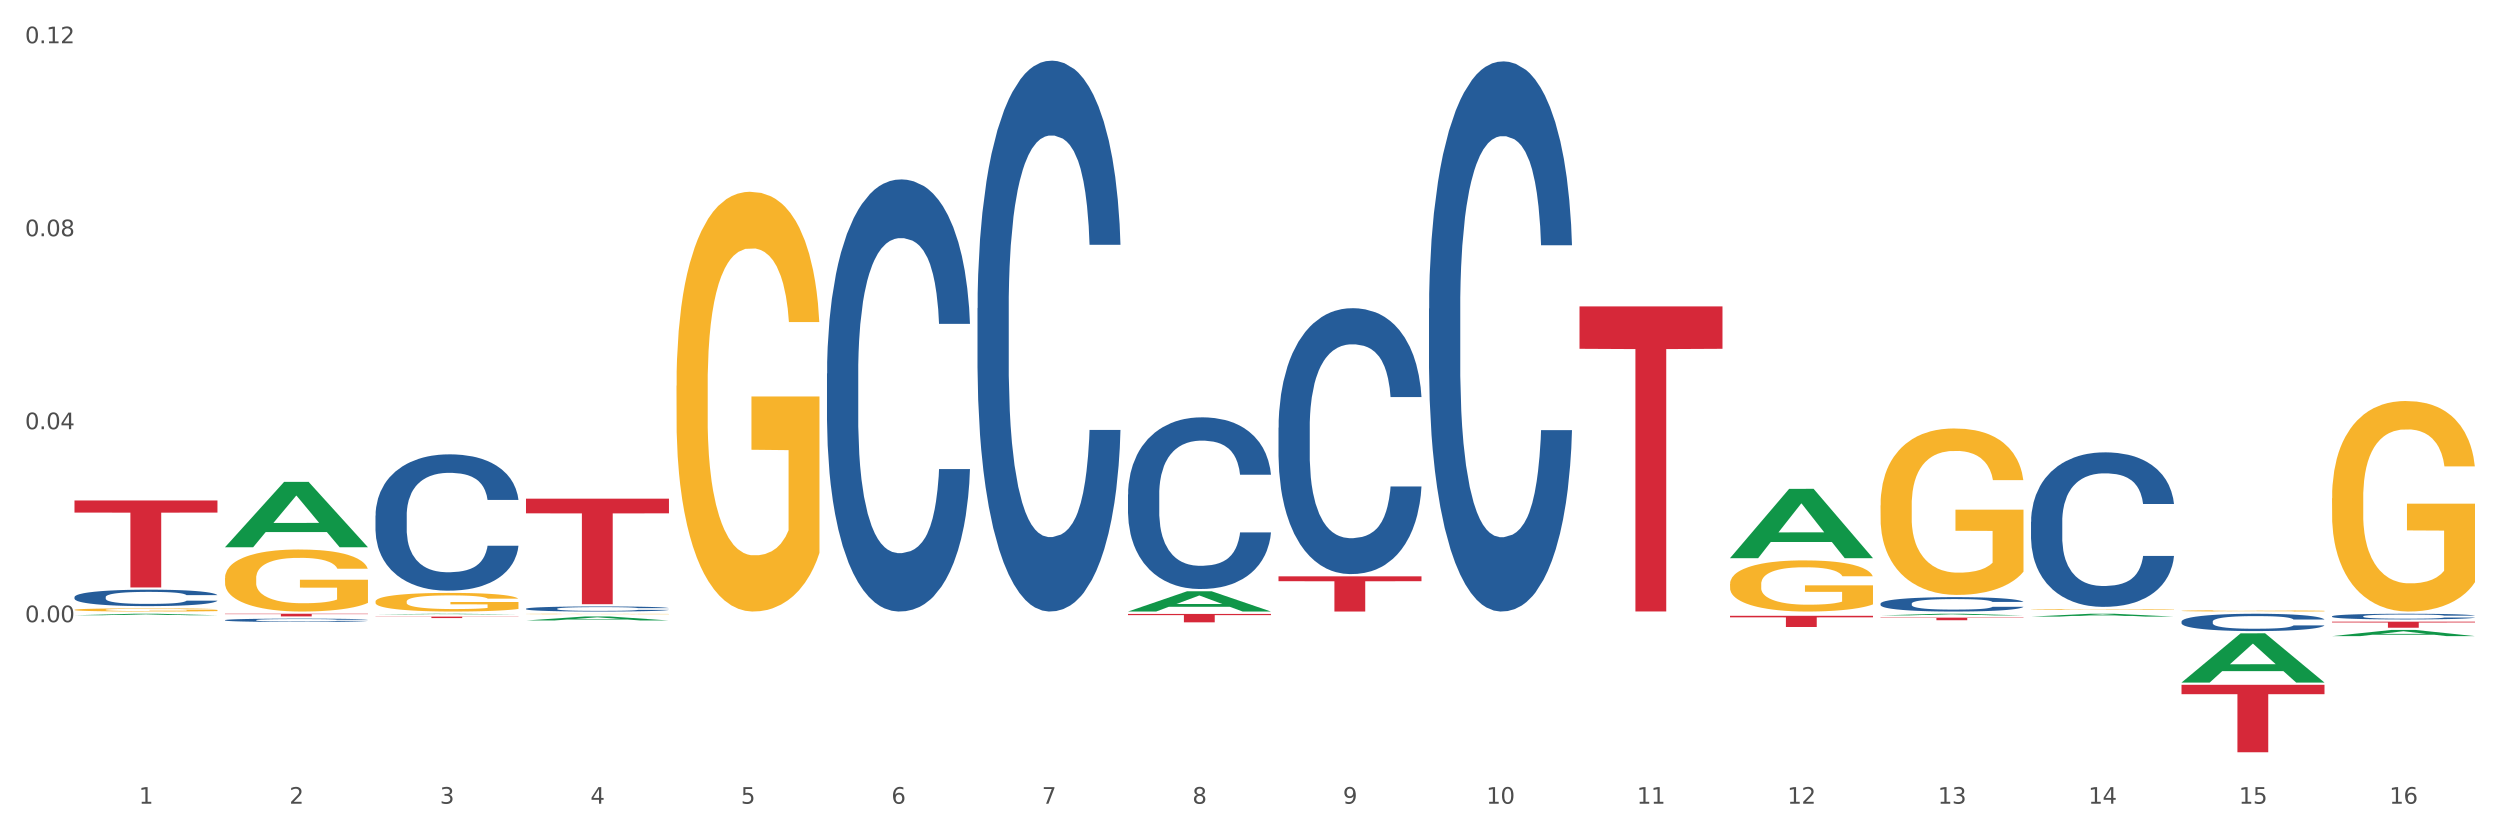 <?xml version="1.0" encoding="utf-8" standalone="no"?>
<!DOCTYPE svg PUBLIC "-//W3C//DTD SVG 1.1//EN"
  "http://www.w3.org/Graphics/SVG/1.1/DTD/svg11.dtd">
<svg xmlns:xlink="http://www.w3.org/1999/xlink" width="1080pt" height="360pt" viewBox="0 0 1080 360" xmlns="http://www.w3.org/2000/svg" version="1.1">
 <rect x="0" y="0" width="1080" height="360" fill="#333333" stroke="none"/>
 <defs>
  <style type="text/css">*{stroke-linejoin: round; stroke-linecap: butt}</style>
 </defs>
 <g id="figure_1">
  <g id="patch_1">
   <path d="M 0 360 
L 1080 360 
L 1080 0 
L 0 0 
z
" style="fill: #ffffff; stroke: #ffffff; stroke-linejoin: miter"/>
  </g>
  <g id="axes_1">
   <g id="matplotlib.axis_1">
    <g id="xtick_1">
     <g id="text_1">
      <!-- 1 -->
      <g style="fill: #4d4d4d" transform="translate(60.004 347.204) scale(0.096 -0.096)">
       <defs>
        <path id="DejaVuSans-31" d="M 794 531 
L 1825 531 
L 1825 4091 
L 703 3866 
L 703 4441 
L 1819 4666 
L 2450 4666 
L 2450 531 
L 3481 531 
L 3481 0 
L 794 0 
L 794 531 
z
" transform="scale(0.016)"/>
       </defs>
       <use xlink:href="#DejaVuSans-31"/>
      </g>
     </g>
    </g>
    <g id="xtick_2">
     <g id="text_2">
      <!-- 2 -->
      <g style="fill: #4d4d4d" transform="translate(125.021 347.204) scale(0.096 -0.096)">
       <defs>
        <path id="DejaVuSans-32" d="M 1228 531 
L 3431 531 
L 3431 0 
L 469 0 
L 469 531 
Q 828 903 1448 1529 
Q 2069 2156 2228 2338 
Q 2531 2678 2651 2914 
Q 2772 3150 2772 3378 
Q 2772 3750 2511 3984 
Q 2250 4219 1831 4219 
Q 1534 4219 1204 4116 
Q 875 4013 500 3803 
L 500 4441 
Q 881 4594 1212 4672 
Q 1544 4750 1819 4750 
Q 2544 4750 2975 4387 
Q 3406 4025 3406 3419 
Q 3406 3131 3298 2873 
Q 3191 2616 2906 2266 
Q 2828 2175 2409 1742 
Q 1991 1309 1228 531 
z
" transform="scale(0.016)"/>
       </defs>
       <use xlink:href="#DejaVuSans-32"/>
      </g>
     </g>
    </g>
    <g id="xtick_3">
     <g id="text_3">
      <!-- 3 -->
      <g style="fill: #4d4d4d" transform="translate(190.039 347.204) scale(0.096 -0.096)">
       <defs>
        <path id="DejaVuSans-33" d="M 2597 2516 
Q 3050 2419 3304 2112 
Q 3559 1806 3559 1356 
Q 3559 666 3084 287 
Q 2609 -91 1734 -91 
Q 1441 -91 1130 -33 
Q 819 25 488 141 
L 488 750 
Q 750 597 1062 519 
Q 1375 441 1716 441 
Q 2309 441 2620 675 
Q 2931 909 2931 1356 
Q 2931 1769 2642 2001 
Q 2353 2234 1838 2234 
L 1294 2234 
L 1294 2753 
L 1863 2753 
Q 2328 2753 2575 2939 
Q 2822 3125 2822 3475 
Q 2822 3834 2567 4026 
Q 2313 4219 1838 4219 
Q 1578 4219 1281 4162 
Q 984 4106 628 3988 
L 628 4550 
Q 988 4650 1302 4700 
Q 1616 4750 1894 4750 
Q 2613 4750 3031 4423 
Q 3450 4097 3450 3541 
Q 3450 3153 3228 2886 
Q 3006 2619 2597 2516 
z
" transform="scale(0.016)"/>
       </defs>
       <use xlink:href="#DejaVuSans-33"/>
      </g>
     </g>
    </g>
    <g id="xtick_4">
     <g id="text_4">
      <!-- 4 -->
      <g style="fill: #4d4d4d" transform="translate(255.056 347.204) scale(0.096 -0.096)">
       <defs>
        <path id="DejaVuSans-34" d="M 2419 4116 
L 825 1625 
L 2419 1625 
L 2419 4116 
z
M 2253 4666 
L 3047 4666 
L 3047 1625 
L 3713 1625 
L 3713 1100 
L 3047 1100 
L 3047 0 
L 2419 0 
L 2419 1100 
L 313 1100 
L 313 1709 
L 2253 4666 
z
" transform="scale(0.016)"/>
       </defs>
       <use xlink:href="#DejaVuSans-34"/>
      </g>
     </g>
    </g>
    <g id="xtick_5">
     <g id="text_5">
      <!-- 5 -->
      <g style="fill: #4d4d4d" transform="translate(320.073 347.204) scale(0.096 -0.096)">
       <defs>
        <path id="DejaVuSans-35" d="M 691 4666 
L 3169 4666 
L 3169 4134 
L 1269 4134 
L 1269 2991 
Q 1406 3038 1543 3061 
Q 1681 3084 1819 3084 
Q 2600 3084 3056 2656 
Q 3513 2228 3513 1497 
Q 3513 744 3044 326 
Q 2575 -91 1722 -91 
Q 1428 -91 1123 -41 
Q 819 9 494 109 
L 494 744 
Q 775 591 1075 516 
Q 1375 441 1709 441 
Q 2250 441 2565 725 
Q 2881 1009 2881 1497 
Q 2881 1984 2565 2268 
Q 2250 2553 1709 2553 
Q 1456 2553 1204 2497 
Q 953 2441 691 2322 
L 691 4666 
z
" transform="scale(0.016)"/>
       </defs>
       <use xlink:href="#DejaVuSans-35"/>
      </g>
     </g>
    </g>
    <g id="xtick_6">
     <g id="text_6">
      <!-- 6 -->
      <g style="fill: #4d4d4d" transform="translate(385.09 347.204) scale(0.096 -0.096)">
       <defs>
        <path id="DejaVuSans-36" d="M 2113 2584 
Q 1688 2584 1439 2293 
Q 1191 2003 1191 1497 
Q 1191 994 1439 701 
Q 1688 409 2113 409 
Q 2538 409 2786 701 
Q 3034 994 3034 1497 
Q 3034 2003 2786 2293 
Q 2538 2584 2113 2584 
z
M 3366 4563 
L 3366 3988 
Q 3128 4100 2886 4159 
Q 2644 4219 2406 4219 
Q 1781 4219 1451 3797 
Q 1122 3375 1075 2522 
Q 1259 2794 1537 2939 
Q 1816 3084 2150 3084 
Q 2853 3084 3261 2657 
Q 3669 2231 3669 1497 
Q 3669 778 3244 343 
Q 2819 -91 2113 -91 
Q 1303 -91 875 529 
Q 447 1150 447 2328 
Q 447 3434 972 4092 
Q 1497 4750 2381 4750 
Q 2619 4750 2861 4703 
Q 3103 4656 3366 4563 
z
" transform="scale(0.016)"/>
       </defs>
       <use xlink:href="#DejaVuSans-36"/>
      </g>
     </g>
    </g>
    <g id="xtick_7">
     <g id="text_7">
      <!-- 7 -->
      <g style="fill: #4d4d4d" transform="translate(450.108 347.204) scale(0.096 -0.096)">
       <defs>
        <path id="DejaVuSans-37" d="M 525 4666 
L 3525 4666 
L 3525 4397 
L 1831 0 
L 1172 0 
L 2766 4134 
L 525 4134 
L 525 4666 
z
" transform="scale(0.016)"/>
       </defs>
       <use xlink:href="#DejaVuSans-37"/>
      </g>
     </g>
    </g>
    <g id="xtick_8">
     <g id="text_8">
      <!-- 8 -->
      <g style="fill: #4d4d4d" transform="translate(515.125 347.204) scale(0.096 -0.096)">
       <defs>
        <path id="DejaVuSans-38" d="M 2034 2216 
Q 1584 2216 1326 1975 
Q 1069 1734 1069 1313 
Q 1069 891 1326 650 
Q 1584 409 2034 409 
Q 2484 409 2743 651 
Q 3003 894 3003 1313 
Q 3003 1734 2745 1975 
Q 2488 2216 2034 2216 
z
M 1403 2484 
Q 997 2584 770 2862 
Q 544 3141 544 3541 
Q 544 4100 942 4425 
Q 1341 4750 2034 4750 
Q 2731 4750 3128 4425 
Q 3525 4100 3525 3541 
Q 3525 3141 3298 2862 
Q 3072 2584 2669 2484 
Q 3125 2378 3379 2068 
Q 3634 1759 3634 1313 
Q 3634 634 3220 271 
Q 2806 -91 2034 -91 
Q 1263 -91 848 271 
Q 434 634 434 1313 
Q 434 1759 690 2068 
Q 947 2378 1403 2484 
z
M 1172 3481 
Q 1172 3119 1398 2916 
Q 1625 2713 2034 2713 
Q 2441 2713 2670 2916 
Q 2900 3119 2900 3481 
Q 2900 3844 2670 4047 
Q 2441 4250 2034 4250 
Q 1625 4250 1398 4047 
Q 1172 3844 1172 3481 
z
" transform="scale(0.016)"/>
       </defs>
       <use xlink:href="#DejaVuSans-38"/>
      </g>
     </g>
    </g>
    <g id="xtick_9">
     <g id="text_9">
      <!-- 9 -->
      <g style="fill: #4d4d4d" transform="translate(580.142 347.204) scale(0.096 -0.096)">
       <defs>
        <path id="DejaVuSans-39" d="M 703 97 
L 703 672 
Q 941 559 1184 500 
Q 1428 441 1663 441 
Q 2288 441 2617 861 
Q 2947 1281 2994 2138 
Q 2813 1869 2534 1725 
Q 2256 1581 1919 1581 
Q 1219 1581 811 2004 
Q 403 2428 403 3163 
Q 403 3881 828 4315 
Q 1253 4750 1959 4750 
Q 2769 4750 3195 4129 
Q 3622 3509 3622 2328 
Q 3622 1225 3098 567 
Q 2575 -91 1691 -91 
Q 1453 -91 1209 -44 
Q 966 3 703 97 
z
M 1959 2075 
Q 2384 2075 2632 2365 
Q 2881 2656 2881 3163 
Q 2881 3666 2632 3958 
Q 2384 4250 1959 4250 
Q 1534 4250 1286 3958 
Q 1038 3666 1038 3163 
Q 1038 2656 1286 2365 
Q 1534 2075 1959 2075 
z
" transform="scale(0.016)"/>
       </defs>
       <use xlink:href="#DejaVuSans-39"/>
      </g>
     </g>
    </g>
    <g id="xtick_10">
     <g id="text_10">
      <!-- 10 -->
      <g style="fill: #4d4d4d" transform="translate(642.105 347.204) scale(0.096 -0.096)">
       <defs>
        <path id="DejaVuSans-30" d="M 2034 4250 
Q 1547 4250 1301 3770 
Q 1056 3291 1056 2328 
Q 1056 1369 1301 889 
Q 1547 409 2034 409 
Q 2525 409 2770 889 
Q 3016 1369 3016 2328 
Q 3016 3291 2770 3770 
Q 2525 4250 2034 4250 
z
M 2034 4750 
Q 2819 4750 3233 4129 
Q 3647 3509 3647 2328 
Q 3647 1150 3233 529 
Q 2819 -91 2034 -91 
Q 1250 -91 836 529 
Q 422 1150 422 2328 
Q 422 3509 836 4129 
Q 1250 4750 2034 4750 
z
" transform="scale(0.016)"/>
       </defs>
       <use xlink:href="#DejaVuSans-31"/>
       <use xlink:href="#DejaVuSans-30" transform="translate(63.623 0)"/>
      </g>
     </g>
    </g>
    <g id="xtick_11">
     <g id="text_11">
      <!-- 11 -->
      <g style="fill: #4d4d4d" transform="translate(707.123 347.204) scale(0.096 -0.096)">
       <use xlink:href="#DejaVuSans-31"/>
       <use xlink:href="#DejaVuSans-31" transform="translate(63.623 0)"/>
      </g>
     </g>
    </g>
    <g id="xtick_12">
     <g id="text_12">
      <!-- 12 -->
      <g style="fill: #4d4d4d" transform="translate(772.14 347.204) scale(0.096 -0.096)">
       <use xlink:href="#DejaVuSans-31"/>
       <use xlink:href="#DejaVuSans-32" transform="translate(63.623 0)"/>
      </g>
     </g>
    </g>
    <g id="xtick_13">
     <g id="text_13">
      <!-- 13 -->
      <g style="fill: #4d4d4d" transform="translate(837.157 347.204) scale(0.096 -0.096)">
       <use xlink:href="#DejaVuSans-31"/>
       <use xlink:href="#DejaVuSans-33" transform="translate(63.623 0)"/>
      </g>
     </g>
    </g>
    <g id="xtick_14">
     <g id="text_14">
      <!-- 14 -->
      <g style="fill: #4d4d4d" transform="translate(902.174 347.204) scale(0.096 -0.096)">
       <use xlink:href="#DejaVuSans-31"/>
       <use xlink:href="#DejaVuSans-34" transform="translate(63.623 0)"/>
      </g>
     </g>
    </g>
    <g id="xtick_15">
     <g id="text_15">
      <!-- 15 -->
      <g style="fill: #4d4d4d" transform="translate(967.192 347.204) scale(0.096 -0.096)">
       <use xlink:href="#DejaVuSans-31"/>
       <use xlink:href="#DejaVuSans-35" transform="translate(63.623 0)"/>
      </g>
     </g>
    </g>
    <g id="xtick_16">
     <g id="text_16">
      <!-- 16 -->
      <g style="fill: #4d4d4d" transform="translate(1032.209 347.204) scale(0.096 -0.096)">
       <use xlink:href="#DejaVuSans-31"/>
       <use xlink:href="#DejaVuSans-36" transform="translate(63.623 0)"/>
      </g>
     </g>
    </g>
    <g id="xtick_17"/>
    <g id="xtick_18"/>
    <g id="xtick_19"/>
    <g id="xtick_20"/>
    <g id="xtick_21"/>
    <g id="xtick_22"/>
    <g id="xtick_23"/>
    <g id="xtick_24"/>
    <g id="xtick_25"/>
    <g id="xtick_26"/>
    <g id="xtick_27"/>
    <g id="xtick_28"/>
    <g id="xtick_29"/>
    <g id="xtick_30"/>
    <g id="xtick_31"/>
   </g>
   <g id="matplotlib.axis_2">
    <g id="ytick_1">
     <g id="text_17">
      <!-- 0.00 -->
      <g style="fill: #4d4d4d" transform="translate(10.8 268.789) scale(0.096 -0.096)">
       <defs>
        <path id="DejaVuSans-2e" d="M 684 794 
L 1344 794 
L 1344 0 
L 684 0 
L 684 794 
z
" transform="scale(0.016)"/>
       </defs>
       <use xlink:href="#DejaVuSans-30"/>
       <use xlink:href="#DejaVuSans-2e" transform="translate(63.623 0)"/>
       <use xlink:href="#DejaVuSans-30" transform="translate(95.41 0)"/>
       <use xlink:href="#DejaVuSans-30" transform="translate(159.033 0)"/>
      </g>
     </g>
    </g>
    <g id="ytick_2">
     <g id="text_18">
      <!-- 0.04 -->
      <g style="fill: #4d4d4d" transform="translate(10.8 185.421) scale(0.096 -0.096)">
       <use xlink:href="#DejaVuSans-30"/>
       <use xlink:href="#DejaVuSans-2e" transform="translate(63.623 0)"/>
       <use xlink:href="#DejaVuSans-30" transform="translate(95.41 0)"/>
       <use xlink:href="#DejaVuSans-34" transform="translate(159.033 0)"/>
      </g>
     </g>
    </g>
    <g id="ytick_3">
     <g id="text_19">
      <!-- 0.08 -->
      <g style="fill: #4d4d4d" transform="translate(10.8 102.054) scale(0.096 -0.096)">
       <use xlink:href="#DejaVuSans-30"/>
       <use xlink:href="#DejaVuSans-2e" transform="translate(63.623 0)"/>
       <use xlink:href="#DejaVuSans-30" transform="translate(95.41 0)"/>
       <use xlink:href="#DejaVuSans-38" transform="translate(159.033 0)"/>
      </g>
     </g>
    </g>
    <g id="ytick_4">
     <g id="text_20">
      <!-- 0.12 -->
      <g style="fill: #4d4d4d" transform="translate(10.8 18.686) scale(0.096 -0.096)">
       <use xlink:href="#DejaVuSans-30"/>
       <use xlink:href="#DejaVuSans-2e" transform="translate(63.623 0)"/>
       <use xlink:href="#DejaVuSans-31" transform="translate(95.41 0)"/>
       <use xlink:href="#DejaVuSans-32" transform="translate(159.033 0)"/>
      </g>
     </g>
    </g>
    <g id="ytick_5"/>
    <g id="ytick_6"/>
    <g id="ytick_7"/>
    <g id="ytick_8"/>
   </g>
   <g id="PolyCollection_1">
    <path d="M 32.175 265.789 
L 32.239 265.789 
L 57.709 265.142 
L 68.28 265.142 
L 93.941 265.79 
L 81.715 265.79 
L 76.176 265.639 
L 49.877 265.639 
L 49.686 265.642 
L 44.337 265.79 
L 32.175 265.79 
L 32.175 265.789 
L 53.188 265.549 
L 72.864 265.549 
L 63.122 265.28 
L 62.995 265.279 
L 62.867 265.28 
L 53.125 265.549 
L 53.188 265.549 
L 32.175 265.789 
z
" clip-path="url(#p5a6bbcad3c)" style="fill: #109648"/>
    <path d="M 812.382 266.816 
L 874.148 266.816 
L 874.148 266.972 
L 849.852 266.973 
L 849.852 267.939 
L 836.532 267.939 
L 836.532 266.973 
L 812.382 266.972 
L 812.382 266.817 
L 812.382 266.816 
z
" clip-path="url(#p5a6bbcad3c)" style="fill: #d62839"/>
    <path d="M 747.365 266.026 
L 809.131 266.026 
L 809.131 266.698 
L 784.834 266.702 
L 784.834 270.86 
L 771.515 270.86 
L 771.515 266.702 
L 747.365 266.698 
L 747.365 266.031 
L 747.365 266.026 
z
" clip-path="url(#p5a6bbcad3c)" style="fill: #d62839"/>
    <path d="M 682.347 132.372 
L 744.114 132.372 
L 744.114 150.684 
L 719.817 150.808 
L 719.817 264.146 
L 706.498 264.146 
L 706.498 150.808 
L 682.347 150.684 
L 682.347 132.495 
L 682.347 132.372 
z
" clip-path="url(#p5a6bbcad3c)" style="fill: #d62839"/>
    <path d="M 552.313 248.972 
L 614.079 248.972 
L 614.079 251.086 
L 589.783 251.1 
L 589.783 264.186 
L 576.463 264.186 
L 576.463 251.1 
L 552.313 251.086 
L 552.313 248.986 
L 552.313 248.972 
z
" clip-path="url(#p5a6bbcad3c)" style="fill: #d62839"/>
    <path d="M 487.296 265.232 
L 549.062 265.232 
L 549.062 265.735 
L 524.765 265.738 
L 524.765 268.85 
L 511.446 268.85 
L 511.446 265.738 
L 487.296 265.735 
L 487.296 265.235 
L 487.296 265.232 
z
" clip-path="url(#p5a6bbcad3c)" style="fill: #d62839"/>
    <path d="M 227.227 215.418 
L 288.993 215.418 
L 288.993 221.756 
L 264.696 221.799 
L 264.696 261.026 
L 251.377 261.026 
L 251.377 221.799 
L 227.227 221.756 
L 227.227 215.461 
L 227.227 215.418 
z
" clip-path="url(#p5a6bbcad3c)" style="fill: #d62839"/>
    <path d="M 162.209 266.381 
L 223.976 266.381 
L 223.976 266.467 
L 199.679 266.468 
L 199.679 267.005 
L 186.36 267.005 
L 186.36 266.468 
L 162.209 266.467 
L 162.209 266.381 
L 162.209 266.381 
z
" clip-path="url(#p5a6bbcad3c)" style="fill: #d62839"/>
    <path d="M 97.192 265.142 
L 158.959 265.142 
L 158.959 265.301 
L 134.662 265.302 
L 134.662 266.287 
L 121.343 266.287 
L 121.343 265.302 
L 97.192 265.301 
L 97.192 265.143 
L 97.192 265.142 
z
" clip-path="url(#p5a6bbcad3c)" style="fill: #d62839"/>
    <path d="M 32.175 216.215 
L 93.941 216.215 
L 93.941 221.434 
L 69.645 221.47 
L 69.645 253.776 
L 56.325 253.776 
L 56.325 221.47 
L 32.175 221.434 
L 32.175 216.25 
L 32.175 216.215 
z
" clip-path="url(#p5a6bbcad3c)" style="fill: #d62839"/>
    <path d="M 32.175 257.928 
L 32.248 257.922 
L 32.248 257.74 
L 32.467 257.493 
L 33.27 257.038 
L 34.292 256.694 
L 36.045 256.291 
L 36.994 256.122 
L 38.235 255.934 
L 40.79 255.629 
L 43.711 255.369 
L 45.755 255.226 
L 47.288 255.135 
L 50.72 254.972 
L 52.691 254.901 
L 54.735 254.842 
L 56.487 254.803 
L 59.408 254.758 
L 61.744 254.738 
L 64.445 254.732 
L 66.709 254.738 
L 69.702 254.764 
L 74.083 254.842 
L 75.762 254.888 
L 78.025 254.966 
L 80.362 255.07 
L 82.26 255.174 
L 84.45 255.323 
L 86.713 255.518 
L 88.904 255.765 
L 90.437 255.992 
L 91.678 256.233 
L 92.773 256.525 
L 93.576 256.843 
L 93.941 257.11 
L 80.581 257.11 
L 80.216 256.869 
L 79.485 256.61 
L 78.755 256.434 
L 77.952 256.291 
L 76.711 256.129 
L 75.616 256.025 
L 73.791 255.901 
L 72.111 255.823 
L 70.724 255.778 
L 69.045 255.739 
L 65.468 255.7 
L 62.912 255.7 
L 61.306 255.713 
L 59.335 255.745 
L 57.655 255.791 
L 55.684 255.869 
L 54.151 255.953 
L 52.618 256.064 
L 51.742 256.142 
L 50.427 256.285 
L 49.551 256.402 
L 48.383 256.603 
L 47.726 256.746 
L 46.558 257.116 
L 46.047 257.389 
L 45.828 257.578 
L 45.682 257.785 
L 45.682 258.799 
L 46.12 259.254 
L 46.485 259.449 
L 47.069 259.67 
L 48.164 259.955 
L 49.77 260.235 
L 51.45 260.436 
L 52.837 260.56 
L 54.151 260.651 
L 55.465 260.722 
L 57.071 260.787 
L 58.386 260.826 
L 60.357 260.865 
L 62.693 260.884 
L 64.518 260.884 
L 68.242 260.852 
L 69.921 260.819 
L 71.527 260.774 
L 73.28 260.703 
L 74.667 260.625 
L 75.47 260.566 
L 76.784 260.443 
L 77.806 260.313 
L 78.682 260.163 
L 79.266 260.033 
L 79.923 259.838 
L 80.435 259.618 
L 80.581 259.501 
L 93.941 259.501 
L 93.649 259.734 
L 93.138 259.962 
L 92.116 260.267 
L 91.313 260.443 
L 90.072 260.657 
L 88.758 260.839 
L 86.932 261.04 
L 85.253 261.19 
L 83.501 261.32 
L 81.603 261.437 
L 78.171 261.599 
L 76.93 261.645 
L 74.302 261.723 
L 72.257 261.768 
L 69.264 261.813 
L 66.198 261.839 
L 62.985 261.846 
L 60.138 261.833 
L 56.998 261.794 
L 55.027 261.755 
L 52.837 261.697 
L 50.281 261.606 
L 47.872 261.495 
L 45.609 261.365 
L 43.492 261.216 
L 41.52 261.047 
L 38.965 260.767 
L 37.067 260.495 
L 35.679 260.241 
L 34.73 260.027 
L 33.781 259.754 
L 33.27 259.566 
L 32.467 259.111 
L 32.175 258.689 
L 32.175 257.928 
z
" clip-path="url(#p5a6bbcad3c)" style="fill: #255c99"/>
    <path d="M 97.192 267.894 
L 97.265 267.893 
L 97.265 267.856 
L 97.484 267.805 
L 98.287 267.713 
L 99.31 267.643 
L 101.062 267.56 
L 102.011 267.526 
L 103.252 267.488 
L 105.807 267.425 
L 108.728 267.373 
L 110.772 267.343 
L 112.305 267.325 
L 115.737 267.292 
L 117.708 267.277 
L 119.752 267.265 
L 121.505 267.257 
L 124.425 267.248 
L 126.761 267.244 
L 129.463 267.243 
L 131.726 267.244 
L 134.719 267.249 
L 139.1 267.265 
L 140.779 267.275 
L 143.042 267.29 
L 145.379 267.312 
L 147.277 267.333 
L 149.467 267.363 
L 151.731 267.403 
L 153.921 267.453 
L 155.454 267.5 
L 156.695 267.549 
L 157.79 267.608 
L 158.594 267.673 
L 158.959 267.727 
L 145.598 267.727 
L 145.233 267.678 
L 144.503 267.625 
L 143.773 267.59 
L 142.969 267.56 
L 141.728 267.527 
L 140.633 267.506 
L 138.808 267.481 
L 137.129 267.465 
L 135.741 267.456 
L 134.062 267.448 
L 130.485 267.44 
L 127.929 267.44 
L 126.323 267.443 
L 124.352 267.449 
L 122.673 267.459 
L 120.701 267.474 
L 119.168 267.492 
L 117.635 267.514 
L 116.759 267.53 
L 115.445 267.559 
L 114.569 267.583 
L 113.4 267.624 
L 112.743 267.653 
L 111.575 267.729 
L 111.064 267.784 
L 110.845 267.822 
L 110.699 267.865 
L 110.699 268.071 
L 111.137 268.164 
L 111.502 268.204 
L 112.086 268.249 
L 113.181 268.307 
L 114.788 268.364 
L 116.467 268.405 
L 117.854 268.43 
L 119.168 268.448 
L 120.482 268.463 
L 122.089 268.476 
L 123.403 268.484 
L 125.374 268.492 
L 127.71 268.496 
L 129.536 268.496 
L 133.259 268.49 
L 134.938 268.483 
L 136.545 268.474 
L 138.297 268.459 
L 139.684 268.443 
L 140.487 268.431 
L 141.801 268.406 
L 142.823 268.38 
L 143.7 268.349 
L 144.284 268.323 
L 144.941 268.283 
L 145.452 268.238 
L 145.598 268.214 
L 158.959 268.214 
L 158.667 268.262 
L 158.156 268.308 
L 157.133 268.37 
L 156.33 268.406 
L 155.089 268.45 
L 153.775 268.487 
L 151.95 268.528 
L 150.27 268.558 
L 148.518 268.585 
L 146.62 268.609 
L 143.188 268.642 
L 141.947 268.651 
L 139.319 268.667 
L 137.275 268.676 
L 134.281 268.685 
L 131.215 268.691 
L 128.002 268.692 
L 125.155 268.689 
L 122.016 268.681 
L 120.044 268.673 
L 117.854 268.662 
L 115.299 268.643 
L 112.889 268.621 
L 110.626 268.594 
L 108.509 268.564 
L 106.538 268.529 
L 103.982 268.472 
L 102.084 268.417 
L 100.697 268.365 
L 99.748 268.321 
L 98.798 268.266 
L 98.287 268.227 
L 97.484 268.135 
L 97.192 268.049 
L 97.192 267.894 
z
" clip-path="url(#p5a6bbcad3c)" style="fill: #255c99"/>
    <path d="M 162.209 222.737 
L 162.282 222.683 
L 162.282 221.177 
L 162.502 219.133 
L 163.305 215.367 
L 164.327 212.516 
L 166.079 209.181 
L 167.028 207.782 
L 168.269 206.222 
L 170.825 203.694 
L 173.745 201.542 
L 175.789 200.358 
L 177.323 199.605 
L 180.754 198.26 
L 182.725 197.668 
L 184.77 197.184 
L 186.522 196.862 
L 189.442 196.485 
L 191.778 196.324 
L 194.48 196.27 
L 196.743 196.324 
L 199.737 196.539 
L 204.117 197.184 
L 205.796 197.561 
L 208.06 198.206 
L 210.396 199.067 
L 212.294 199.928 
L 214.485 201.165 
L 216.748 202.779 
L 218.938 204.823 
L 220.471 206.706 
L 221.713 208.696 
L 222.808 211.117 
L 223.611 213.753 
L 223.976 215.959 
L 210.615 215.959 
L 210.25 213.968 
L 209.52 211.817 
L 208.79 210.364 
L 207.987 209.181 
L 206.746 207.836 
L 205.65 206.975 
L 203.825 205.953 
L 202.146 205.307 
L 200.759 204.931 
L 199.079 204.608 
L 195.502 204.285 
L 192.947 204.285 
L 191.34 204.393 
L 189.369 204.662 
L 187.69 205.038 
L 185.719 205.684 
L 184.185 206.383 
L 182.652 207.298 
L 181.776 207.943 
L 180.462 209.127 
L 179.586 210.095 
L 178.418 211.763 
L 177.761 212.946 
L 176.592 216.013 
L 176.081 218.272 
L 175.862 219.832 
L 175.716 221.554 
L 175.716 229.946 
L 176.154 233.711 
L 176.519 235.325 
L 177.104 237.154 
L 178.199 239.521 
L 179.805 241.834 
L 181.484 243.502 
L 182.871 244.524 
L 184.185 245.277 
L 185.5 245.869 
L 187.106 246.407 
L 188.42 246.73 
L 190.391 247.052 
L 192.728 247.214 
L 194.553 247.214 
L 198.276 246.945 
L 199.956 246.676 
L 201.562 246.299 
L 203.314 245.708 
L 204.701 245.062 
L 205.504 244.578 
L 206.819 243.556 
L 207.841 242.48 
L 208.717 241.243 
L 209.301 240.167 
L 209.958 238.553 
L 210.469 236.724 
L 210.615 235.755 
L 223.976 235.755 
L 223.684 237.692 
L 223.173 239.575 
L 222.151 242.103 
L 221.348 243.556 
L 220.106 245.331 
L 218.792 246.837 
L 216.967 248.505 
L 215.288 249.742 
L 213.535 250.818 
L 211.637 251.786 
L 208.206 253.131 
L 206.965 253.508 
L 204.336 254.153 
L 202.292 254.53 
L 199.299 254.907 
L 196.232 255.122 
L 193.02 255.176 
L 190.172 255.068 
L 187.033 254.745 
L 185.062 254.422 
L 182.871 253.938 
L 180.316 253.185 
L 177.907 252.271 
L 175.643 251.195 
L 173.526 249.957 
L 171.555 248.559 
L 168.999 246.246 
L 167.101 243.986 
L 165.714 241.888 
L 164.765 240.113 
L 163.816 237.853 
L 163.305 236.293 
L 162.502 232.528 
L 162.209 229.031 
L 162.209 222.737 
z
" clip-path="url(#p5a6bbcad3c)" style="fill: #255c99"/>
    <path d="M 227.227 262.972 
L 227.3 262.97 
L 227.3 262.914 
L 227.519 262.837 
L 228.322 262.696 
L 229.344 262.59 
L 231.096 262.465 
L 232.045 262.413 
L 233.287 262.354 
L 235.842 262.26 
L 238.762 262.179 
L 240.807 262.135 
L 242.34 262.107 
L 245.771 262.056 
L 247.743 262.034 
L 249.787 262.016 
L 251.539 262.004 
L 254.459 261.99 
L 256.796 261.984 
L 259.497 261.982 
L 261.76 261.984 
L 264.754 261.992 
L 269.134 262.016 
L 270.814 262.03 
L 273.077 262.054 
L 275.413 262.087 
L 277.312 262.119 
L 279.502 262.165 
L 281.765 262.225 
L 283.955 262.302 
L 285.489 262.372 
L 286.73 262.447 
L 287.825 262.537 
L 288.628 262.636 
L 288.993 262.719 
L 275.632 262.719 
L 275.267 262.644 
L 274.537 262.564 
L 273.807 262.509 
L 273.004 262.465 
L 271.763 262.415 
L 270.668 262.382 
L 268.842 262.344 
L 267.163 262.32 
L 265.776 262.306 
L 264.097 262.294 
L 260.519 262.282 
L 257.964 262.282 
L 256.358 262.286 
L 254.386 262.296 
L 252.707 262.31 
L 250.736 262.334 
L 249.203 262.36 
L 247.669 262.395 
L 246.793 262.419 
L 245.479 262.463 
L 244.603 262.499 
L 243.435 262.562 
L 242.778 262.606 
L 241.61 262.721 
L 241.099 262.805 
L 240.88 262.863 
L 240.734 262.928 
L 240.734 263.242 
L 241.172 263.383 
L 241.537 263.443 
L 242.121 263.512 
L 243.216 263.6 
L 244.822 263.687 
L 246.501 263.749 
L 247.889 263.787 
L 249.203 263.815 
L 250.517 263.838 
L 252.123 263.858 
L 253.437 263.87 
L 255.409 263.882 
L 257.745 263.888 
L 259.57 263.888 
L 263.294 263.878 
L 264.973 263.868 
L 266.579 263.854 
L 268.331 263.832 
L 269.718 263.807 
L 270.522 263.789 
L 271.836 263.751 
L 272.858 263.711 
L 273.734 263.665 
L 274.318 263.624 
L 274.975 263.564 
L 275.486 263.495 
L 275.632 263.459 
L 288.993 263.459 
L 288.701 263.532 
L 288.19 263.602 
L 287.168 263.697 
L 286.365 263.751 
L 285.124 263.817 
L 283.809 263.874 
L 281.984 263.936 
L 280.305 263.983 
L 278.553 264.023 
L 276.654 264.059 
L 273.223 264.109 
L 271.982 264.123 
L 269.353 264.148 
L 267.309 264.162 
L 264.316 264.176 
L 261.249 264.184 
L 258.037 264.186 
L 255.19 264.182 
L 252.05 264.17 
L 250.079 264.158 
L 247.889 264.14 
L 245.333 264.111 
L 242.924 264.077 
L 240.661 264.037 
L 238.543 263.991 
L 236.572 263.938 
L 234.017 263.852 
L 232.118 263.767 
L 230.731 263.689 
L 229.782 263.622 
L 228.833 263.538 
L 228.322 263.479 
L 227.519 263.338 
L 227.227 263.208 
L 227.227 262.972 
z
" clip-path="url(#p5a6bbcad3c)" style="fill: #255c99"/>
    <path d="M 357.261 161.382 
L 357.334 161.211 
L 357.334 156.437 
L 357.553 149.959 
L 358.356 138.025 
L 359.378 128.989 
L 361.131 118.419 
L 362.08 113.986 
L 363.321 109.042 
L 365.876 101.029 
L 368.797 94.209 
L 370.841 90.458 
L 372.374 88.072 
L 375.806 83.809 
L 377.777 81.934 
L 379.821 80.4 
L 381.574 79.377 
L 384.494 78.183 
L 386.83 77.672 
L 389.532 77.501 
L 391.795 77.672 
L 394.788 78.354 
L 399.169 80.4 
L 400.848 81.593 
L 403.111 83.639 
L 405.448 86.367 
L 407.346 89.095 
L 409.536 93.016 
L 411.8 98.13 
L 413.99 104.609 
L 415.523 110.576 
L 416.764 116.884 
L 417.859 124.556 
L 418.663 132.91 
L 419.028 139.9 
L 405.667 139.9 
L 405.302 133.592 
L 404.572 126.772 
L 403.842 122.169 
L 403.038 118.419 
L 401.797 114.156 
L 400.702 111.429 
L 398.877 108.189 
L 397.198 106.143 
L 395.81 104.95 
L 394.131 103.927 
L 390.554 102.904 
L 387.998 102.904 
L 386.392 103.245 
L 384.421 104.098 
L 382.742 105.291 
L 380.77 107.337 
L 379.237 109.553 
L 377.704 112.451 
L 376.828 114.497 
L 375.514 118.248 
L 374.638 121.317 
L 373.469 126.602 
L 372.812 130.353 
L 371.644 140.071 
L 371.133 147.231 
L 370.914 152.175 
L 370.768 157.631 
L 370.768 184.227 
L 371.206 196.161 
L 371.571 201.276 
L 372.155 207.072 
L 373.25 214.574 
L 374.857 221.905 
L 376.536 227.19 
L 377.923 230.429 
L 379.237 232.816 
L 380.551 234.691 
L 382.158 236.396 
L 383.472 237.419 
L 385.443 238.442 
L 387.779 238.954 
L 389.605 238.954 
L 393.328 238.101 
L 395.007 237.249 
L 396.614 236.055 
L 398.366 234.18 
L 399.753 232.134 
L 400.556 230.6 
L 401.87 227.36 
L 402.892 223.951 
L 403.769 220.029 
L 404.353 216.62 
L 405.01 211.505 
L 405.521 205.708 
L 405.667 202.64 
L 419.028 202.64 
L 418.736 208.777 
L 418.224 214.744 
L 417.202 222.757 
L 416.399 227.36 
L 415.158 232.986 
L 413.844 237.76 
L 412.019 243.045 
L 410.339 246.967 
L 408.587 250.376 
L 406.689 253.445 
L 403.257 257.707 
L 402.016 258.901 
L 399.388 260.947 
L 397.344 262.14 
L 394.35 263.333 
L 391.284 264.015 
L 388.071 264.186 
L 385.224 263.845 
L 382.085 262.822 
L 380.113 261.799 
L 377.923 260.265 
L 375.368 257.878 
L 372.958 254.979 
L 370.695 251.57 
L 368.578 247.648 
L 366.606 243.216 
L 364.051 235.885 
L 362.153 228.724 
L 360.766 222.075 
L 359.817 216.449 
L 358.867 209.289 
L 358.356 204.344 
L 357.553 192.41 
L 357.261 181.329 
L 357.261 161.382 
z
" clip-path="url(#p5a6bbcad3c)" style="fill: #255c99"/>
    <path d="M 422.278 133.13 
L 422.351 132.913 
L 422.351 126.827 
L 422.57 118.569 
L 423.374 103.355 
L 424.396 91.836 
L 426.148 78.361 
L 427.097 72.71 
L 428.338 66.407 
L 430.894 56.192 
L 433.814 47.499 
L 435.858 42.717 
L 437.391 39.674 
L 440.823 34.241 
L 442.794 31.85 
L 444.839 29.894 
L 446.591 28.59 
L 449.511 27.069 
L 451.847 26.417 
L 454.549 26.199 
L 456.812 26.417 
L 459.806 27.286 
L 464.186 29.894 
L 465.865 31.415 
L 468.129 34.024 
L 470.465 37.501 
L 472.363 40.978 
L 474.554 45.977 
L 476.817 52.497 
L 479.007 60.756 
L 480.54 68.363 
L 481.782 76.405 
L 482.877 86.185 
L 483.68 96.835 
L 484.045 105.746 
L 470.684 105.746 
L 470.319 97.704 
L 469.589 89.01 
L 468.859 83.142 
L 468.056 78.361 
L 466.814 72.927 
L 465.719 69.45 
L 463.894 65.32 
L 462.215 62.712 
L 460.828 61.191 
L 459.148 59.887 
L 455.571 58.583 
L 453.016 58.583 
L 451.409 59.018 
L 449.438 60.104 
L 447.759 61.626 
L 445.788 64.234 
L 444.254 67.059 
L 442.721 70.754 
L 441.845 73.362 
L 440.531 78.143 
L 439.655 82.056 
L 438.487 88.793 
L 437.83 93.575 
L 436.661 105.963 
L 436.15 115.091 
L 435.931 121.394 
L 435.785 128.349 
L 435.785 162.254 
L 436.223 177.467 
L 436.588 183.988 
L 437.172 191.377 
L 438.268 200.94 
L 439.874 210.286 
L 441.553 217.023 
L 442.94 221.153 
L 444.254 224.195 
L 445.569 226.586 
L 447.175 228.76 
L 448.489 230.064 
L 450.46 231.368 
L 452.797 232.02 
L 454.622 232.02 
L 458.345 230.933 
L 460.025 229.846 
L 461.631 228.325 
L 463.383 225.934 
L 464.77 223.326 
L 465.573 221.37 
L 466.887 217.241 
L 467.91 212.894 
L 468.786 207.895 
L 469.37 203.548 
L 470.027 197.028 
L 470.538 189.638 
L 470.684 185.726 
L 484.045 185.726 
L 483.753 193.551 
L 483.242 201.157 
L 482.22 211.372 
L 481.416 217.241 
L 480.175 224.413 
L 478.861 230.498 
L 477.036 237.236 
L 475.357 242.235 
L 473.604 246.581 
L 471.706 250.493 
L 468.275 255.927 
L 467.034 257.448 
L 464.405 260.056 
L 462.361 261.578 
L 459.367 263.099 
L 456.301 263.968 
L 453.089 264.186 
L 450.241 263.751 
L 447.102 262.447 
L 445.131 261.143 
L 442.94 259.187 
L 440.385 256.144 
L 437.976 252.449 
L 435.712 248.103 
L 433.595 243.104 
L 431.624 237.453 
L 429.068 228.107 
L 427.17 218.979 
L 425.783 210.503 
L 424.834 203.331 
L 423.885 194.203 
L 423.374 187.9 
L 422.57 172.686 
L 422.278 158.559 
L 422.278 133.13 
z
" clip-path="url(#p5a6bbcad3c)" style="fill: #255c99"/>
    <path d="M 487.296 213.612 
L 487.369 213.544 
L 487.369 211.647 
L 487.588 209.073 
L 488.391 204.331 
L 489.413 200.741 
L 491.165 196.541 
L 492.114 194.78 
L 493.356 192.816 
L 495.911 189.632 
L 498.831 186.922 
L 500.876 185.432 
L 502.409 184.484 
L 505.84 182.79 
L 507.811 182.045 
L 509.856 181.435 
L 511.608 181.029 
L 514.528 180.555 
L 516.865 180.352 
L 519.566 180.284 
L 521.829 180.352 
L 524.823 180.623 
L 529.203 181.435 
L 530.883 181.91 
L 533.146 182.722 
L 535.482 183.806 
L 537.38 184.89 
L 539.571 186.448 
L 541.834 188.48 
L 544.024 191.054 
L 545.558 193.425 
L 546.799 195.932 
L 547.894 198.98 
L 548.697 202.299 
L 549.062 205.077 
L 535.701 205.077 
L 535.336 202.57 
L 534.606 199.861 
L 533.876 198.032 
L 533.073 196.541 
L 531.832 194.848 
L 530.737 193.764 
L 528.911 192.477 
L 527.232 191.664 
L 525.845 191.19 
L 524.166 190.783 
L 520.588 190.377 
L 518.033 190.377 
L 516.427 190.513 
L 514.455 190.851 
L 512.776 191.325 
L 510.805 192.138 
L 509.272 193.019 
L 507.738 194.17 
L 506.862 194.983 
L 505.548 196.474 
L 504.672 197.693 
L 503.504 199.793 
L 502.847 201.283 
L 501.679 205.144 
L 501.168 207.989 
L 500.949 209.954 
L 500.803 212.121 
L 500.803 222.689 
L 501.241 227.431 
L 501.606 229.463 
L 502.19 231.766 
L 503.285 234.747 
L 504.891 237.659 
L 506.57 239.759 
L 507.957 241.046 
L 509.272 241.995 
L 510.586 242.74 
L 512.192 243.417 
L 513.506 243.824 
L 515.478 244.23 
L 517.814 244.433 
L 519.639 244.433 
L 523.363 244.095 
L 525.042 243.756 
L 526.648 243.282 
L 528.4 242.537 
L 529.787 241.724 
L 530.591 241.114 
L 531.905 239.827 
L 532.927 238.472 
L 533.803 236.914 
L 534.387 235.559 
L 535.044 233.527 
L 535.555 231.224 
L 535.701 230.005 
L 549.062 230.005 
L 548.77 232.443 
L 548.259 234.814 
L 547.237 237.998 
L 546.434 239.827 
L 545.193 242.062 
L 543.878 243.959 
L 542.053 246.059 
L 540.374 247.617 
L 538.622 248.972 
L 536.723 250.191 
L 533.292 251.885 
L 532.051 252.359 
L 529.422 253.172 
L 527.378 253.646 
L 524.385 254.12 
L 521.318 254.391 
L 518.106 254.459 
L 515.258 254.323 
L 512.119 253.917 
L 510.148 253.51 
L 507.957 252.901 
L 505.402 251.952 
L 502.993 250.801 
L 500.73 249.446 
L 498.612 247.888 
L 496.641 246.127 
L 494.086 243.214 
L 492.187 240.369 
L 490.8 237.727 
L 489.851 235.492 
L 488.902 232.647 
L 488.391 230.682 
L 487.588 225.94 
L 487.296 221.537 
L 487.296 213.612 
z
" clip-path="url(#p5a6bbcad3c)" style="fill: #255c99"/>
    <path d="M 32.175 263.441 
L 32.248 263.44 
L 32.248 263.395 
L 32.394 263.355 
L 33.123 263.261 
L 34.217 263.182 
L 35.019 263.14 
L 35.821 263.106 
L 36.769 263.072 
L 37.936 263.037 
L 40.051 262.985 
L 41.363 262.958 
L 42.968 262.931 
L 45.885 262.89 
L 47.999 262.867 
L 50.187 262.848 
L 53.76 262.826 
L 56.094 262.816 
L 58.573 262.808 
L 61.563 262.803 
L 63.824 262.802 
L 68.783 262.806 
L 73.012 262.817 
L 75.054 262.826 
L 77.679 262.841 
L 79.065 262.851 
L 81.326 262.871 
L 83.659 262.898 
L 85.263 262.921 
L 87.67 262.964 
L 89.493 263.006 
L 91.17 263.06 
L 92.045 263.096 
L 92.702 263.13 
L 93.285 263.17 
L 93.868 263.231 
L 80.742 263.231 
L 80.232 263.187 
L 79.43 263.146 
L 78.263 263.105 
L 77.242 263.08 
L 75.492 263.048 
L 73.887 263.028 
L 72.21 263.013 
L 70.168 263 
L 68.564 262.994 
L 66.303 262.989 
L 61.855 262.99 
L 58.865 263 
L 56.823 263.013 
L 55.511 263.024 
L 54.344 263.037 
L 53.031 263.055 
L 51.5 263.081 
L 50.406 263.105 
L 49.312 263.135 
L 48.437 263.166 
L 47.635 263.201 
L 46.979 263.239 
L 46.468 263.278 
L 46.031 263.326 
L 45.666 263.406 
L 45.666 263.579 
L 45.812 263.618 
L 46.176 263.67 
L 46.614 263.709 
L 47.343 263.756 
L 47.999 263.788 
L 49.239 263.833 
L 50.625 263.871 
L 51.719 263.895 
L 52.812 263.915 
L 54.708 263.943 
L 56.823 263.966 
L 58.646 263.98 
L 61.126 263.992 
L 62.803 263.997 
L 64.261 264 
L 67.835 264 
L 70.387 263.996 
L 73.231 263.987 
L 75.419 263.976 
L 77.242 263.962 
L 79.284 263.939 
L 80.596 263.918 
L 80.596 263.654 
L 64.553 263.652 
L 64.553 263.477 
L 93.941 263.477 
L 93.941 263.992 
L 92.702 264.019 
L 91.316 264.043 
L 89.858 264.064 
L 87.67 264.091 
L 85.045 264.116 
L 82.711 264.134 
L 80.232 264.149 
L 77.315 264.163 
L 73.523 264.176 
L 71.189 264.181 
L 68.272 264.185 
L 64.845 264.186 
L 61.855 264.183 
L 58.938 264.177 
L 55.875 264.166 
L 52.885 264.149 
L 50.625 264.133 
L 48.364 264.112 
L 45.958 264.086 
L 44.062 264.061 
L 42.603 264.038 
L 40.999 264.009 
L 39.249 263.971 
L 37.936 263.937 
L 36.769 263.901 
L 35.529 263.856 
L 34.654 263.817 
L 33.779 263.767 
L 33.269 263.731 
L 32.685 263.674 
L 32.248 263.594 
L 32.175 263.441 
z
" clip-path="url(#p5a6bbcad3c)" style="fill: #f7b32b"/>
    <path d="M 97.192 249.768 
L 97.265 249.743 
L 97.265 248.862 
L 97.411 248.103 
L 98.14 246.267 
L 99.234 244.749 
L 100.036 243.941 
L 100.838 243.281 
L 101.786 242.62 
L 102.953 241.934 
L 105.068 240.931 
L 106.381 240.416 
L 107.985 239.878 
L 110.902 239.095 
L 113.017 238.654 
L 115.204 238.287 
L 118.778 237.846 
L 121.111 237.65 
L 123.591 237.503 
L 126.58 237.406 
L 128.841 237.381 
L 133.8 237.455 
L 138.03 237.675 
L 140.071 237.846 
L 142.697 238.14 
L 144.082 238.336 
L 146.343 238.727 
L 148.676 239.241 
L 150.281 239.682 
L 152.687 240.514 
L 154.51 241.347 
L 156.188 242.375 
L 157.063 243.085 
L 157.719 243.746 
L 158.302 244.505 
L 158.886 245.704 
L 145.759 245.704 
L 145.249 244.847 
L 144.447 244.039 
L 143.28 243.256 
L 142.259 242.766 
L 140.509 242.155 
L 138.905 241.763 
L 137.227 241.469 
L 135.185 241.224 
L 133.581 241.102 
L 131.321 241.004 
L 126.872 241.028 
L 123.882 241.224 
L 121.84 241.469 
L 120.528 241.689 
L 119.361 241.934 
L 118.048 242.277 
L 116.517 242.791 
L 115.423 243.256 
L 114.329 243.844 
L 113.454 244.431 
L 112.652 245.116 
L 111.996 245.851 
L 111.485 246.61 
L 111.048 247.54 
L 110.683 249.082 
L 110.683 252.436 
L 110.829 253.195 
L 111.194 254.198 
L 111.631 254.957 
L 112.36 255.863 
L 113.017 256.475 
L 114.256 257.356 
L 115.642 258.09 
L 116.736 258.556 
L 117.83 258.947 
L 119.726 259.486 
L 121.84 259.926 
L 123.664 260.196 
L 126.143 260.44 
L 127.82 260.538 
L 129.279 260.587 
L 132.852 260.587 
L 135.404 260.514 
L 138.248 260.343 
L 140.436 260.122 
L 142.259 259.853 
L 144.301 259.412 
L 145.614 258.996 
L 145.614 253.88 
L 129.57 253.856 
L 129.57 250.453 
L 158.959 250.453 
L 158.959 260.44 
L 157.719 260.955 
L 156.333 261.42 
L 154.875 261.836 
L 152.687 262.35 
L 150.062 262.839 
L 147.728 263.182 
L 145.249 263.476 
L 142.332 263.745 
L 138.54 263.99 
L 136.206 264.088 
L 133.289 264.161 
L 129.862 264.186 
L 126.872 264.137 
L 123.955 264.014 
L 120.892 263.794 
L 117.903 263.476 
L 115.642 263.158 
L 113.381 262.766 
L 110.975 262.252 
L 109.079 261.762 
L 107.62 261.322 
L 106.016 260.759 
L 104.266 260.024 
L 102.953 259.363 
L 101.786 258.678 
L 100.547 257.797 
L 99.672 257.038 
L 98.797 256.083 
L 98.286 255.373 
L 97.703 254.272 
L 97.265 252.73 
L 97.192 249.768 
z
" clip-path="url(#p5a6bbcad3c)" style="fill: #f7b32b"/>
    <path d="M 162.209 259.853 
L 162.282 259.846 
L 162.282 259.581 
L 162.428 259.353 
L 163.157 258.801 
L 164.251 258.345 
L 165.054 258.103 
L 165.856 257.904 
L 166.804 257.705 
L 167.97 257.499 
L 170.085 257.198 
L 171.398 257.043 
L 173.002 256.882 
L 175.919 256.646 
L 178.034 256.514 
L 180.222 256.403 
L 183.795 256.271 
L 186.128 256.212 
L 188.608 256.168 
L 191.598 256.139 
L 193.858 256.131 
L 198.817 256.153 
L 203.047 256.22 
L 205.089 256.271 
L 207.714 256.359 
L 209.099 256.418 
L 211.36 256.536 
L 213.694 256.69 
L 215.298 256.823 
L 217.704 257.073 
L 219.528 257.323 
L 221.205 257.632 
L 222.08 257.845 
L 222.736 258.044 
L 223.32 258.272 
L 223.903 258.632 
L 210.777 258.632 
L 210.266 258.375 
L 209.464 258.132 
L 208.297 257.897 
L 207.276 257.75 
L 205.526 257.566 
L 203.922 257.448 
L 202.245 257.36 
L 200.203 257.286 
L 198.598 257.249 
L 196.338 257.22 
L 191.889 257.227 
L 188.9 257.286 
L 186.858 257.36 
L 185.545 257.426 
L 184.378 257.499 
L 183.066 257.602 
L 181.534 257.757 
L 180.44 257.897 
L 179.347 258.073 
L 178.471 258.25 
L 177.669 258.456 
L 177.013 258.676 
L 176.503 258.904 
L 176.065 259.184 
L 175.7 259.647 
L 175.7 260.655 
L 175.846 260.883 
L 176.211 261.185 
L 176.648 261.413 
L 177.378 261.685 
L 178.034 261.869 
L 179.274 262.134 
L 180.659 262.354 
L 181.753 262.494 
L 182.847 262.612 
L 184.743 262.773 
L 186.858 262.906 
L 188.681 262.987 
L 191.16 263.06 
L 192.837 263.09 
L 194.296 263.105 
L 197.869 263.105 
L 200.422 263.082 
L 203.266 263.031 
L 205.453 262.965 
L 207.276 262.884 
L 209.318 262.751 
L 210.631 262.626 
L 210.631 261.089 
L 194.588 261.082 
L 194.588 260.059 
L 223.976 260.059 
L 223.976 263.06 
L 222.736 263.215 
L 221.351 263.355 
L 219.892 263.48 
L 217.704 263.634 
L 215.079 263.781 
L 212.746 263.884 
L 210.266 263.972 
L 207.349 264.053 
L 203.557 264.127 
L 201.224 264.156 
L 198.307 264.178 
L 194.879 264.186 
L 191.889 264.171 
L 188.972 264.134 
L 185.91 264.068 
L 182.92 263.972 
L 180.659 263.877 
L 178.399 263.759 
L 175.992 263.605 
L 174.096 263.458 
L 172.638 263.325 
L 171.033 263.156 
L 169.283 262.935 
L 167.97 262.737 
L 166.804 262.531 
L 165.564 262.266 
L 164.689 262.038 
L 163.814 261.751 
L 163.303 261.538 
L 162.72 261.207 
L 162.282 260.743 
L 162.209 259.853 
z
" clip-path="url(#p5a6bbcad3c)" style="fill: #f7b32b"/>
    <path d="M 227.227 265.24 
L 227.3 265.24 
L 227.3 265.233 
L 227.445 265.227 
L 228.175 265.212 
L 229.269 265.2 
L 230.071 265.194 
L 230.873 265.188 
L 231.821 265.183 
L 232.988 265.178 
L 235.102 265.17 
L 236.415 265.166 
L 238.019 265.161 
L 240.936 265.155 
L 243.051 265.152 
L 245.239 265.149 
L 248.812 265.145 
L 251.146 265.144 
L 253.625 265.143 
L 256.615 265.142 
L 258.876 265.142 
L 263.834 265.142 
L 268.064 265.144 
L 270.106 265.145 
L 272.731 265.148 
L 274.117 265.149 
L 276.377 265.152 
L 278.711 265.156 
L 280.315 265.16 
L 282.722 265.166 
L 284.545 265.173 
L 286.222 265.181 
L 287.097 265.187 
L 287.753 265.192 
L 288.337 265.198 
L 288.92 265.208 
L 275.794 265.208 
L 275.283 265.201 
L 274.481 265.194 
L 273.315 265.188 
L 272.294 265.184 
L 270.543 265.179 
L 268.939 265.176 
L 267.262 265.174 
L 265.22 265.172 
L 263.616 265.171 
L 261.355 265.17 
L 256.907 265.17 
L 253.917 265.172 
L 251.875 265.174 
L 250.562 265.176 
L 249.396 265.178 
L 248.083 265.18 
L 246.552 265.184 
L 245.458 265.188 
L 244.364 265.193 
L 243.489 265.197 
L 242.687 265.203 
L 242.03 265.209 
L 241.52 265.215 
L 241.082 265.222 
L 240.718 265.234 
L 240.718 265.261 
L 240.863 265.267 
L 241.228 265.275 
L 241.666 265.281 
L 242.395 265.288 
L 243.051 265.293 
L 244.291 265.3 
L 245.676 265.306 
L 246.77 265.309 
L 247.864 265.313 
L 249.76 265.317 
L 251.875 265.32 
L 253.698 265.322 
L 256.177 265.324 
L 257.855 265.325 
L 259.313 265.326 
L 262.886 265.326 
L 265.439 265.325 
L 268.283 265.324 
L 270.47 265.322 
L 272.294 265.32 
L 274.335 265.316 
L 275.648 265.313 
L 275.648 265.272 
L 259.605 265.272 
L 259.605 265.245 
L 288.993 265.245 
L 288.993 265.324 
L 287.753 265.328 
L 286.368 265.332 
L 284.909 265.335 
L 282.722 265.34 
L 280.096 265.343 
L 277.763 265.346 
L 275.283 265.348 
L 272.366 265.351 
L 268.574 265.353 
L 266.241 265.353 
L 263.324 265.354 
L 259.897 265.354 
L 256.907 265.354 
L 253.99 265.353 
L 250.927 265.351 
L 247.937 265.348 
L 245.676 265.346 
L 243.416 265.343 
L 241.009 265.339 
L 239.113 265.335 
L 237.655 265.331 
L 236.05 265.327 
L 234.3 265.321 
L 232.988 265.316 
L 231.821 265.31 
L 230.581 265.303 
L 229.706 265.297 
L 228.831 265.29 
L 228.321 265.284 
L 227.737 265.275 
L 227.3 265.263 
L 227.227 265.24 
z
" clip-path="url(#p5a6bbcad3c)" style="fill: #f7b32b"/>
    <path d="M 292.244 166.639 
L 292.317 166.473 
L 292.317 160.511 
L 292.463 155.377 
L 293.192 142.956 
L 294.286 132.687 
L 295.088 127.222 
L 295.89 122.751 
L 296.838 118.279 
L 298.005 113.642 
L 300.12 106.851 
L 301.432 103.374 
L 303.037 99.73 
L 305.954 94.43 
L 308.068 91.449 
L 310.256 88.965 
L 313.829 85.984 
L 316.163 84.659 
L 318.642 83.665 
L 321.632 83.003 
L 323.893 82.837 
L 328.852 83.334 
L 333.081 84.825 
L 335.123 85.984 
L 337.748 87.971 
L 339.134 89.296 
L 341.395 91.946 
L 343.728 95.424 
L 345.332 98.405 
L 347.739 104.036 
L 349.562 109.667 
L 351.239 116.623 
L 352.114 121.426 
L 352.771 125.897 
L 353.354 131.031 
L 353.937 139.146 
L 340.811 139.146 
L 340.301 133.35 
L 339.499 127.885 
L 338.332 122.585 
L 337.311 119.273 
L 335.561 115.132 
L 333.956 112.482 
L 332.279 110.495 
L 330.237 108.839 
L 328.633 108.011 
L 326.372 107.348 
L 321.924 107.514 
L 318.934 108.839 
L 316.892 110.495 
L 315.58 111.986 
L 314.413 113.642 
L 313.1 115.96 
L 311.569 119.438 
L 310.475 122.585 
L 309.381 126.56 
L 308.506 130.534 
L 307.704 135.172 
L 307.047 140.14 
L 306.537 145.274 
L 306.099 151.568 
L 305.735 162.001 
L 305.735 184.691 
L 305.881 189.825 
L 306.245 196.615 
L 306.683 201.749 
L 307.412 207.877 
L 308.068 212.017 
L 309.308 217.979 
L 310.694 222.948 
L 311.788 226.094 
L 312.881 228.744 
L 314.777 232.388 
L 316.892 235.369 
L 318.715 237.191 
L 321.195 238.847 
L 322.872 239.509 
L 324.33 239.84 
L 327.904 239.84 
L 330.456 239.344 
L 333.3 238.184 
L 335.488 236.694 
L 337.311 234.872 
L 339.353 231.891 
L 340.665 229.075 
L 340.665 194.462 
L 324.622 194.296 
L 324.622 171.276 
L 354.01 171.276 
L 354.01 238.847 
L 352.771 242.325 
L 351.385 245.471 
L 349.927 248.287 
L 347.739 251.765 
L 345.114 255.077 
L 342.78 257.396 
L 340.301 259.383 
L 337.384 261.205 
L 333.592 262.861 
L 331.258 263.523 
L 328.341 264.02 
L 324.914 264.186 
L 321.924 263.855 
L 319.007 263.026 
L 315.944 261.536 
L 312.954 259.383 
L 310.694 257.23 
L 308.433 254.58 
L 306.027 251.102 
L 304.131 247.79 
L 302.672 244.809 
L 301.068 241 
L 299.318 236.031 
L 298.005 231.56 
L 296.838 226.922 
L 295.598 220.96 
L 294.723 215.826 
L 293.848 209.367 
L 293.338 204.564 
L 292.754 197.112 
L 292.317 186.678 
L 292.244 166.639 
z
" clip-path="url(#p5a6bbcad3c)" style="fill: #f7b32b"/>
    <path d="M 747.365 252.298 
L 747.438 252.278 
L 747.438 251.552 
L 747.583 250.926 
L 748.313 249.412 
L 749.407 248.161 
L 750.209 247.495 
L 751.011 246.95 
L 751.959 246.405 
L 753.126 245.84 
L 755.24 245.013 
L 756.553 244.589 
L 758.157 244.145 
L 761.074 243.499 
L 763.189 243.136 
L 765.377 242.833 
L 768.95 242.47 
L 771.284 242.308 
L 773.763 242.187 
L 776.753 242.106 
L 779.014 242.086 
L 783.972 242.147 
L 788.202 242.328 
L 790.244 242.47 
L 792.869 242.712 
L 794.255 242.873 
L 796.515 243.196 
L 798.849 243.62 
L 800.453 243.983 
L 802.86 244.669 
L 804.683 245.356 
L 806.36 246.203 
L 807.235 246.789 
L 807.891 247.334 
L 808.475 247.959 
L 809.058 248.948 
L 795.932 248.948 
L 795.421 248.242 
L 794.619 247.576 
L 793.452 246.93 
L 792.432 246.526 
L 790.681 246.022 
L 789.077 245.699 
L 787.4 245.457 
L 785.358 245.255 
L 783.754 245.154 
L 781.493 245.073 
L 777.045 245.093 
L 774.055 245.255 
L 772.013 245.457 
L 770.7 245.638 
L 769.533 245.84 
L 768.221 246.123 
L 766.689 246.546 
L 765.596 246.93 
L 764.502 247.414 
L 763.627 247.899 
L 762.824 248.464 
L 762.168 249.069 
L 761.658 249.695 
L 761.22 250.462 
L 760.856 251.733 
L 760.856 254.498 
L 761.001 255.124 
L 761.366 255.951 
L 761.804 256.577 
L 762.533 257.324 
L 763.189 257.828 
L 764.429 258.555 
L 765.814 259.16 
L 766.908 259.544 
L 768.002 259.867 
L 769.898 260.311 
L 772.013 260.674 
L 773.836 260.896 
L 776.315 261.098 
L 777.993 261.179 
L 779.451 261.219 
L 783.024 261.219 
L 785.577 261.158 
L 788.421 261.017 
L 790.608 260.836 
L 792.432 260.614 
L 794.473 260.25 
L 795.786 259.907 
L 795.786 255.689 
L 779.743 255.669 
L 779.743 252.864 
L 809.131 252.864 
L 809.131 261.098 
L 807.891 261.522 
L 806.506 261.905 
L 805.047 262.248 
L 802.86 262.672 
L 800.234 263.076 
L 797.901 263.358 
L 795.421 263.601 
L 792.504 263.823 
L 788.712 264.024 
L 786.379 264.105 
L 783.462 264.166 
L 780.034 264.186 
L 777.045 264.145 
L 774.128 264.045 
L 771.065 263.863 
L 768.075 263.601 
L 765.814 263.338 
L 763.554 263.015 
L 761.147 262.591 
L 759.251 262.188 
L 757.793 261.824 
L 756.188 261.36 
L 754.438 260.755 
L 753.126 260.21 
L 751.959 259.645 
L 750.719 258.918 
L 749.844 258.293 
L 748.969 257.505 
L 748.459 256.92 
L 747.875 256.012 
L 747.438 254.74 
L 747.365 252.298 
z
" clip-path="url(#p5a6bbcad3c)" style="fill: #f7b32b"/>
    <path d="M 812.382 218.325 
L 812.455 218.26 
L 812.455 215.895 
L 812.601 213.859 
L 813.33 208.934 
L 814.424 204.862 
L 815.226 202.695 
L 816.028 200.921 
L 816.976 199.148 
L 818.143 197.309 
L 820.258 194.617 
L 821.57 193.237 
L 823.175 191.793 
L 826.092 189.691 
L 828.206 188.509 
L 830.394 187.524 
L 833.967 186.341 
L 836.301 185.816 
L 838.78 185.422 
L 841.77 185.159 
L 844.031 185.094 
L 848.99 185.291 
L 853.219 185.882 
L 855.261 186.341 
L 857.886 187.13 
L 859.272 187.655 
L 861.532 188.706 
L 863.866 190.085 
L 865.47 191.267 
L 867.877 193.5 
L 869.7 195.733 
L 871.377 198.491 
L 872.252 200.396 
L 872.909 202.169 
L 873.492 204.205 
L 874.075 207.423 
L 860.949 207.423 
L 860.439 205.125 
L 859.636 202.957 
L 858.47 200.856 
L 857.449 199.542 
L 855.699 197.9 
L 854.094 196.85 
L 852.417 196.061 
L 850.375 195.405 
L 848.771 195.076 
L 846.51 194.814 
L 842.062 194.879 
L 839.072 195.405 
L 837.03 196.061 
L 835.717 196.653 
L 834.551 197.309 
L 833.238 198.229 
L 831.707 199.608 
L 830.613 200.856 
L 829.519 202.432 
L 828.644 204.008 
L 827.842 205.847 
L 827.185 207.817 
L 826.675 209.853 
L 826.237 212.349 
L 825.873 216.487 
L 825.873 225.484 
L 826.019 227.52 
L 826.383 230.213 
L 826.821 232.249 
L 827.55 234.679 
L 828.206 236.32 
L 829.446 238.685 
L 830.832 240.655 
L 831.925 241.903 
L 833.019 242.954 
L 834.915 244.399 
L 837.03 245.581 
L 838.853 246.303 
L 841.333 246.96 
L 843.01 247.223 
L 844.468 247.354 
L 848.042 247.354 
L 850.594 247.157 
L 853.438 246.697 
L 855.626 246.106 
L 857.449 245.384 
L 859.491 244.202 
L 860.803 243.085 
L 860.803 229.359 
L 844.76 229.293 
L 844.76 220.164 
L 874.148 220.164 
L 874.148 246.96 
L 872.909 248.339 
L 871.523 249.587 
L 870.065 250.703 
L 867.877 252.083 
L 865.252 253.396 
L 862.918 254.316 
L 860.439 255.104 
L 857.522 255.826 
L 853.73 256.483 
L 851.396 256.746 
L 848.479 256.943 
L 845.052 257.008 
L 842.062 256.877 
L 839.145 256.548 
L 836.082 255.957 
L 833.092 255.104 
L 830.832 254.25 
L 828.571 253.199 
L 826.164 251.82 
L 824.268 250.506 
L 822.81 249.324 
L 821.206 247.814 
L 819.455 245.843 
L 818.143 244.07 
L 816.976 242.231 
L 815.736 239.867 
L 814.861 237.831 
L 813.986 235.27 
L 813.476 233.365 
L 812.892 230.41 
L 812.455 226.272 
L 812.382 218.325 
z
" clip-path="url(#p5a6bbcad3c)" style="fill: #f7b32b"/>
    <path d="M 942.416 295.831 
L 1004.183 295.831 
L 1004.183 299.88 
L 979.886 299.908 
L 979.886 324.97 
L 966.567 324.97 
L 966.567 299.908 
L 942.416 299.88 
L 942.416 295.858 
L 942.416 295.831 
z
" clip-path="url(#p5a6bbcad3c)" style="fill: #d62839"/>
    <path d="M 877.399 263.294 
L 877.472 263.294 
L 877.472 263.282 
L 877.618 263.272 
L 878.347 263.248 
L 879.441 263.227 
L 880.243 263.217 
L 881.045 263.208 
L 881.993 263.199 
L 883.16 263.19 
L 885.275 263.177 
L 886.588 263.17 
L 888.192 263.163 
L 891.109 263.152 
L 893.224 263.146 
L 895.411 263.141 
L 898.985 263.136 
L 901.318 263.133 
L 903.798 263.131 
L 906.787 263.13 
L 909.048 263.129 
L 914.007 263.13 
L 918.236 263.133 
L 920.278 263.136 
L 922.904 263.14 
L 924.289 263.142 
L 926.55 263.147 
L 928.883 263.154 
L 930.488 263.16 
L 932.894 263.171 
L 934.717 263.182 
L 936.394 263.196 
L 937.27 263.205 
L 937.926 263.214 
L 938.509 263.224 
L 939.093 263.24 
L 925.966 263.24 
L 925.456 263.229 
L 924.654 263.218 
L 923.487 263.208 
L 922.466 263.201 
L 920.716 263.193 
L 919.111 263.188 
L 917.434 263.184 
L 915.392 263.181 
L 913.788 263.179 
L 911.527 263.178 
L 907.079 263.178 
L 904.089 263.181 
L 902.047 263.184 
L 900.735 263.187 
L 899.568 263.19 
L 898.255 263.195 
L 896.724 263.201 
L 895.63 263.208 
L 894.536 263.215 
L 893.661 263.223 
L 892.859 263.232 
L 892.203 263.242 
L 891.692 263.252 
L 891.255 263.265 
L 890.89 263.285 
L 890.89 263.33 
L 891.036 263.34 
L 891.4 263.353 
L 891.838 263.363 
L 892.567 263.375 
L 893.224 263.383 
L 894.463 263.395 
L 895.849 263.405 
L 896.943 263.411 
L 898.037 263.416 
L 899.933 263.424 
L 902.047 263.429 
L 903.87 263.433 
L 906.35 263.436 
L 908.027 263.438 
L 909.486 263.438 
L 913.059 263.438 
L 915.611 263.437 
L 918.455 263.435 
L 920.643 263.432 
L 922.466 263.428 
L 924.508 263.423 
L 925.82 263.417 
L 925.82 263.349 
L 909.777 263.349 
L 909.777 263.303 
L 939.166 263.303 
L 939.166 263.436 
L 937.926 263.443 
L 936.54 263.449 
L 935.082 263.455 
L 932.894 263.462 
L 930.269 263.468 
L 927.935 263.473 
L 925.456 263.477 
L 922.539 263.48 
L 918.747 263.483 
L 916.413 263.485 
L 913.496 263.486 
L 910.069 263.486 
L 907.079 263.485 
L 904.162 263.484 
L 901.099 263.481 
L 898.109 263.477 
L 895.849 263.472 
L 893.588 263.467 
L 891.182 263.46 
L 889.286 263.454 
L 887.827 263.448 
L 886.223 263.44 
L 884.473 263.431 
L 883.16 263.422 
L 881.993 263.413 
L 880.754 263.401 
L 879.879 263.391 
L 879.003 263.378 
L 878.493 263.369 
L 877.91 263.354 
L 877.472 263.334 
L 877.399 263.294 
z
" clip-path="url(#p5a6bbcad3c)" style="fill: #f7b32b"/>
    <path d="M 1007.434 215.262 
L 1007.507 215.179 
L 1007.507 212.189 
L 1007.652 209.614 
L 1008.382 203.384 
L 1009.475 198.234 
L 1010.278 195.493 
L 1011.08 193.25 
L 1012.028 191.008 
L 1013.195 188.682 
L 1015.309 185.276 
L 1016.622 183.532 
L 1018.226 181.705 
L 1021.143 179.047 
L 1023.258 177.551 
L 1025.446 176.305 
L 1029.019 174.81 
L 1031.353 174.146 
L 1033.832 173.647 
L 1036.822 173.315 
L 1039.083 173.232 
L 1044.041 173.481 
L 1048.271 174.229 
L 1050.313 174.81 
L 1052.938 175.807 
L 1054.324 176.472 
L 1056.584 177.801 
L 1058.918 179.545 
L 1060.522 181.04 
L 1062.929 183.864 
L 1064.752 186.688 
L 1066.429 190.177 
L 1067.304 192.586 
L 1067.96 194.828 
L 1068.544 197.403 
L 1069.127 201.473 
L 1056.001 201.473 
L 1055.49 198.566 
L 1054.688 195.825 
L 1053.521 193.167 
L 1052.5 191.506 
L 1050.75 189.429 
L 1049.146 188.1 
L 1047.469 187.104 
L 1045.427 186.273 
L 1043.823 185.858 
L 1041.562 185.525 
L 1037.114 185.608 
L 1034.124 186.273 
L 1032.082 187.104 
L 1030.769 187.851 
L 1029.602 188.682 
L 1028.29 189.845 
L 1026.758 191.589 
L 1025.665 193.167 
L 1024.571 195.161 
L 1023.696 197.154 
L 1022.893 199.48 
L 1022.237 201.972 
L 1021.727 204.547 
L 1021.289 207.703 
L 1020.925 212.936 
L 1020.925 224.316 
L 1021.07 226.891 
L 1021.435 230.296 
L 1021.873 232.871 
L 1022.602 235.944 
L 1023.258 238.021 
L 1024.498 241.011 
L 1025.883 243.503 
L 1026.977 245.081 
L 1028.071 246.41 
L 1029.967 248.238 
L 1032.082 249.733 
L 1033.905 250.647 
L 1036.384 251.477 
L 1038.062 251.809 
L 1039.52 251.976 
L 1043.093 251.976 
L 1045.646 251.726 
L 1048.49 251.145 
L 1050.677 250.397 
L 1052.5 249.484 
L 1054.542 247.989 
L 1055.855 246.577 
L 1055.855 229.216 
L 1039.812 229.133 
L 1039.812 217.588 
L 1069.2 217.588 
L 1069.2 251.477 
L 1067.96 253.222 
L 1066.575 254.8 
L 1065.116 256.212 
L 1062.929 257.956 
L 1060.303 259.617 
L 1057.97 260.78 
L 1055.49 261.777 
L 1052.573 262.691 
L 1048.781 263.521 
L 1046.448 263.854 
L 1043.531 264.103 
L 1040.103 264.186 
L 1037.114 264.02 
L 1034.197 263.604 
L 1031.134 262.857 
L 1028.144 261.777 
L 1025.883 260.697 
L 1023.623 259.368 
L 1021.216 257.624 
L 1019.32 255.963 
L 1017.862 254.467 
L 1016.257 252.557 
L 1014.507 250.065 
L 1013.195 247.822 
L 1012.028 245.497 
L 1010.788 242.506 
L 1009.913 239.931 
L 1009.038 236.692 
L 1008.527 234.283 
L 1007.944 230.545 
L 1007.507 225.312 
L 1007.434 215.262 
z
" clip-path="url(#p5a6bbcad3c)" style="fill: #f7b32b"/>
    <path d="M 1007.434 266.245 
L 1007.507 266.243 
L 1007.507 266.18 
L 1007.726 266.095 
L 1008.529 265.938 
L 1009.551 265.819 
L 1011.303 265.68 
L 1012.252 265.622 
L 1013.493 265.556 
L 1016.049 265.451 
L 1018.969 265.361 
L 1021.013 265.312 
L 1022.547 265.281 
L 1025.978 265.225 
L 1027.949 265.2 
L 1029.994 265.18 
L 1031.746 265.166 
L 1034.666 265.151 
L 1037.003 265.144 
L 1039.704 265.142 
L 1041.967 265.144 
L 1044.961 265.153 
L 1049.341 265.18 
L 1051.021 265.195 
L 1053.284 265.222 
L 1055.62 265.258 
L 1057.518 265.294 
L 1059.709 265.346 
L 1061.972 265.413 
L 1064.162 265.498 
L 1065.696 265.577 
L 1066.937 265.66 
L 1068.032 265.761 
L 1068.835 265.87 
L 1069.2 265.962 
L 1055.839 265.962 
L 1055.474 265.879 
L 1054.744 265.79 
L 1054.014 265.729 
L 1053.211 265.68 
L 1051.97 265.624 
L 1050.875 265.588 
L 1049.049 265.545 
L 1047.37 265.518 
L 1045.983 265.503 
L 1044.304 265.489 
L 1040.726 265.476 
L 1038.171 265.476 
L 1036.565 265.48 
L 1034.593 265.491 
L 1032.914 265.507 
L 1030.943 265.534 
L 1029.41 265.563 
L 1027.876 265.601 
L 1027 265.628 
L 1025.686 265.678 
L 1024.81 265.718 
L 1023.642 265.788 
L 1022.985 265.837 
L 1021.817 265.965 
L 1021.306 266.059 
L 1021.086 266.124 
L 1020.94 266.196 
L 1020.94 266.546 
L 1021.379 266.703 
L 1021.744 266.77 
L 1022.328 266.846 
L 1023.423 266.945 
L 1025.029 267.041 
L 1026.708 267.111 
L 1028.095 267.153 
L 1029.41 267.185 
L 1030.724 267.209 
L 1032.33 267.232 
L 1033.644 267.245 
L 1035.615 267.259 
L 1037.952 267.266 
L 1039.777 267.266 
L 1043.501 267.254 
L 1045.18 267.243 
L 1046.786 267.227 
L 1048.538 267.203 
L 1049.925 267.176 
L 1050.728 267.156 
L 1052.043 267.113 
L 1053.065 267.068 
L 1053.941 267.017 
L 1054.525 266.972 
L 1055.182 266.904 
L 1055.693 266.828 
L 1055.839 266.788 
L 1069.2 266.788 
L 1068.908 266.869 
L 1068.397 266.947 
L 1067.375 267.052 
L 1066.572 267.113 
L 1065.33 267.187 
L 1064.016 267.25 
L 1062.191 267.319 
L 1060.512 267.371 
L 1058.76 267.416 
L 1056.861 267.456 
L 1053.43 267.512 
L 1052.189 267.528 
L 1049.56 267.555 
L 1047.516 267.571 
L 1044.523 267.586 
L 1041.456 267.595 
L 1038.244 267.597 
L 1035.396 267.593 
L 1032.257 267.58 
L 1030.286 267.566 
L 1028.095 267.546 
L 1025.54 267.514 
L 1023.131 267.476 
L 1020.867 267.432 
L 1018.75 267.38 
L 1016.779 267.322 
L 1014.224 267.225 
L 1012.325 267.131 
L 1010.938 267.043 
L 1009.989 266.969 
L 1009.04 266.875 
L 1008.529 266.81 
L 1007.726 266.653 
L 1007.434 266.507 
L 1007.434 266.245 
z
" clip-path="url(#p5a6bbcad3c)" style="fill: #255c99"/>
    <path d="M 942.416 268.504 
L 942.489 268.497 
L 942.489 268.306 
L 942.708 268.046 
L 943.512 267.568 
L 944.534 267.205 
L 946.286 266.782 
L 947.235 266.604 
L 948.476 266.406 
L 951.032 266.085 
L 953.952 265.811 
L 955.996 265.661 
L 957.529 265.565 
L 960.961 265.394 
L 962.932 265.319 
L 964.976 265.258 
L 966.729 265.217 
L 969.649 265.169 
L 971.985 265.148 
L 974.687 265.142 
L 976.95 265.148 
L 979.943 265.176 
L 984.324 265.258 
L 986.003 265.306 
L 988.267 265.388 
L 990.603 265.497 
L 992.501 265.606 
L 994.691 265.763 
L 996.955 265.968 
L 999.145 266.228 
L 1000.678 266.467 
L 1001.919 266.72 
L 1003.015 267.028 
L 1003.818 267.363 
L 1004.183 267.643 
L 990.822 267.643 
L 990.457 267.39 
L 989.727 267.117 
L 988.997 266.932 
L 988.194 266.782 
L 986.952 266.611 
L 985.857 266.502 
L 984.032 266.372 
L 982.353 266.29 
L 980.966 266.242 
L 979.286 266.201 
L 975.709 266.16 
L 973.154 266.16 
L 971.547 266.173 
L 969.576 266.208 
L 967.897 266.255 
L 965.926 266.337 
L 964.392 266.426 
L 962.859 266.543 
L 961.983 266.625 
L 960.669 266.775 
L 959.793 266.898 
L 958.625 267.11 
L 957.967 267.26 
L 956.799 267.65 
L 956.288 267.937 
L 956.069 268.135 
L 955.923 268.353 
L 955.923 269.42 
L 956.361 269.898 
L 956.726 270.103 
L 957.31 270.335 
L 958.406 270.636 
L 960.012 270.93 
L 961.691 271.142 
L 963.078 271.272 
L 964.392 271.367 
L 965.707 271.442 
L 967.313 271.511 
L 968.627 271.552 
L 970.598 271.593 
L 972.935 271.613 
L 974.76 271.613 
L 978.483 271.579 
L 980.163 271.545 
L 981.769 271.497 
L 983.521 271.422 
L 984.908 271.34 
L 985.711 271.278 
L 987.025 271.149 
L 988.048 271.012 
L 988.924 270.855 
L 989.508 270.718 
L 990.165 270.513 
L 990.676 270.281 
L 990.822 270.158 
L 1004.183 270.158 
L 1003.891 270.404 
L 1003.38 270.643 
L 1002.358 270.964 
L 1001.554 271.149 
L 1000.313 271.374 
L 998.999 271.565 
L 997.174 271.777 
L 995.495 271.934 
L 993.742 272.071 
L 991.844 272.194 
L 988.413 272.365 
L 987.171 272.413 
L 984.543 272.495 
L 982.499 272.543 
L 979.505 272.59 
L 976.439 272.618 
L 973.227 272.625 
L 970.379 272.611 
L 967.24 272.57 
L 965.268 272.529 
L 963.078 272.467 
L 960.523 272.372 
L 958.114 272.256 
L 955.85 272.119 
L 953.733 271.962 
L 951.762 271.784 
L 949.206 271.49 
L 947.308 271.203 
L 945.921 270.937 
L 944.972 270.711 
L 944.023 270.424 
L 943.512 270.226 
L 942.708 269.748 
L 942.416 269.303 
L 942.416 268.504 
z
" clip-path="url(#p5a6bbcad3c)" style="fill: #255c99"/>
    <path d="M 877.399 225.408 
L 877.472 225.347 
L 877.472 223.639 
L 877.691 221.323 
L 878.494 217.055 
L 879.516 213.823 
L 881.269 210.043 
L 882.218 208.457 
L 883.459 206.689 
L 886.014 203.824 
L 888.935 201.385 
L 890.979 200.043 
L 892.512 199.19 
L 895.944 197.665 
L 897.915 196.995 
L 899.959 196.446 
L 901.711 196.08 
L 904.632 195.653 
L 906.968 195.471 
L 909.67 195.41 
L 911.933 195.471 
L 914.926 195.714 
L 919.307 196.446 
L 920.986 196.873 
L 923.249 197.605 
L 925.586 198.58 
L 927.484 199.556 
L 929.674 200.958 
L 931.938 202.787 
L 934.128 205.104 
L 935.661 207.238 
L 936.902 209.494 
L 937.997 212.238 
L 938.8 215.225 
L 939.166 217.725 
L 925.805 217.725 
L 925.44 215.469 
L 924.71 213.03 
L 923.979 211.384 
L 923.176 210.043 
L 921.935 208.518 
L 920.84 207.543 
L 919.015 206.384 
L 917.336 205.653 
L 915.948 205.226 
L 914.269 204.86 
L 910.692 204.494 
L 908.136 204.494 
L 906.53 204.616 
L 904.559 204.921 
L 902.88 205.348 
L 900.908 206.08 
L 899.375 206.872 
L 897.842 207.909 
L 896.966 208.64 
L 895.652 209.982 
L 894.775 211.079 
L 893.607 212.969 
L 892.95 214.311 
L 891.782 217.786 
L 891.271 220.347 
L 891.052 222.115 
L 890.906 224.066 
L 890.906 233.578 
L 891.344 237.846 
L 891.709 239.675 
L 892.293 241.748 
L 893.388 244.431 
L 894.995 247.053 
L 896.674 248.943 
L 898.061 250.101 
L 899.375 250.955 
L 900.689 251.626 
L 902.296 252.235 
L 903.61 252.601 
L 905.581 252.967 
L 907.917 253.15 
L 909.743 253.15 
L 913.466 252.845 
L 915.145 252.54 
L 916.751 252.113 
L 918.504 251.443 
L 919.891 250.711 
L 920.694 250.162 
L 922.008 249.004 
L 923.03 247.784 
L 923.906 246.382 
L 924.491 245.163 
L 925.148 243.333 
L 925.659 241.26 
L 925.805 240.163 
L 939.166 240.163 
L 938.873 242.358 
L 938.362 244.492 
L 937.34 247.357 
L 936.537 249.004 
L 935.296 251.016 
L 933.982 252.723 
L 932.157 254.613 
L 930.477 256.015 
L 928.725 257.235 
L 926.827 258.332 
L 923.395 259.857 
L 922.154 260.284 
L 919.526 261.015 
L 917.482 261.442 
L 914.488 261.869 
L 911.422 262.113 
L 908.209 262.174 
L 905.362 262.052 
L 902.223 261.686 
L 900.251 261.32 
L 898.061 260.771 
L 895.506 259.918 
L 893.096 258.881 
L 890.833 257.662 
L 888.716 256.259 
L 886.744 254.674 
L 884.189 252.052 
L 882.291 249.492 
L 880.904 247.114 
L 879.954 245.102 
L 879.005 242.541 
L 878.494 240.773 
L 877.691 236.505 
L 877.399 232.541 
L 877.399 225.408 
z
" clip-path="url(#p5a6bbcad3c)" style="fill: #255c99"/>
    <path d="M 812.382 260.76 
L 812.455 260.754 
L 812.455 260.595 
L 812.674 260.379 
L 813.477 259.981 
L 814.499 259.68 
L 816.251 259.328 
L 817.201 259.18 
L 818.442 259.015 
L 820.997 258.748 
L 823.917 258.521 
L 825.962 258.396 
L 827.495 258.316 
L 830.926 258.174 
L 832.898 258.112 
L 834.942 258.061 
L 836.694 258.026 
L 839.615 257.987 
L 841.951 257.97 
L 844.652 257.964 
L 846.916 257.97 
L 849.909 257.992 
L 854.29 258.061 
L 855.969 258.1 
L 858.232 258.169 
L 860.568 258.259 
L 862.467 258.35 
L 864.657 258.481 
L 866.92 258.652 
L 869.111 258.867 
L 870.644 259.066 
L 871.885 259.277 
L 872.98 259.532 
L 873.783 259.811 
L 874.148 260.044 
L 860.787 260.044 
L 860.422 259.833 
L 859.692 259.606 
L 858.962 259.453 
L 858.159 259.328 
L 856.918 259.186 
L 855.823 259.095 
L 853.998 258.987 
L 852.318 258.919 
L 850.931 258.879 
L 849.252 258.845 
L 845.674 258.811 
L 843.119 258.811 
L 841.513 258.822 
L 839.542 258.85 
L 837.862 258.89 
L 835.891 258.958 
L 834.358 259.032 
L 832.825 259.129 
L 831.949 259.197 
L 830.634 259.322 
L 829.758 259.424 
L 828.59 259.6 
L 827.933 259.725 
L 826.765 260.049 
L 826.254 260.288 
L 826.035 260.453 
L 825.889 260.635 
L 825.889 261.521 
L 826.327 261.919 
L 826.692 262.089 
L 827.276 262.282 
L 828.371 262.532 
L 829.977 262.777 
L 831.657 262.953 
L 833.044 263.061 
L 834.358 263.14 
L 835.672 263.203 
L 837.278 263.26 
L 838.592 263.294 
L 840.564 263.328 
L 842.9 263.345 
L 844.725 263.345 
L 848.449 263.316 
L 850.128 263.288 
L 851.734 263.248 
L 853.486 263.186 
L 854.874 263.118 
L 855.677 263.066 
L 856.991 262.958 
L 858.013 262.845 
L 858.889 262.714 
L 859.473 262.601 
L 860.13 262.43 
L 860.641 262.237 
L 860.787 262.135 
L 874.148 262.135 
L 873.856 262.339 
L 873.345 262.538 
L 872.323 262.805 
L 871.52 262.958 
L 870.279 263.146 
L 868.965 263.305 
L 867.139 263.481 
L 865.46 263.612 
L 863.708 263.726 
L 861.81 263.828 
L 858.378 263.97 
L 857.137 264.01 
L 854.509 264.078 
L 852.464 264.118 
L 849.471 264.157 
L 846.405 264.18 
L 843.192 264.186 
L 840.345 264.174 
L 837.205 264.14 
L 835.234 264.106 
L 833.044 264.055 
L 830.488 263.976 
L 828.079 263.879 
L 825.816 263.765 
L 823.698 263.635 
L 821.727 263.487 
L 819.172 263.243 
L 817.274 263.004 
L 815.886 262.782 
L 814.937 262.595 
L 813.988 262.356 
L 813.477 262.191 
L 812.674 261.794 
L 812.382 261.424 
L 812.382 260.76 
z
" clip-path="url(#p5a6bbcad3c)" style="fill: #255c99"/>
    <path d="M 617.33 133.303 
L 617.403 133.086 
L 617.403 127.008 
L 617.622 118.76 
L 618.425 103.567 
L 619.447 92.063 
L 621.2 78.606 
L 622.149 72.962 
L 623.39 66.668 
L 625.945 56.466 
L 628.866 47.784 
L 630.91 43.009 
L 632.443 39.97 
L 635.875 34.544 
L 637.846 32.156 
L 639.89 30.203 
L 641.642 28.901 
L 644.563 27.381 
L 646.899 26.73 
L 649.601 26.513 
L 651.864 26.73 
L 654.857 27.598 
L 659.238 30.203 
L 660.917 31.722 
L 663.18 34.327 
L 665.517 37.8 
L 667.415 41.273 
L 669.605 46.265 
L 671.869 52.776 
L 674.059 61.024 
L 675.592 68.621 
L 676.833 76.652 
L 677.928 86.42 
L 678.732 97.055 
L 679.097 105.954 
L 665.736 105.954 
L 665.371 97.923 
L 664.641 89.241 
L 663.91 83.381 
L 663.107 78.606 
L 661.866 73.179 
L 660.771 69.707 
L 658.946 65.583 
L 657.267 62.978 
L 655.879 61.459 
L 654.2 60.156 
L 650.623 58.854 
L 648.067 58.854 
L 646.461 59.288 
L 644.49 60.373 
L 642.811 61.893 
L 640.839 64.497 
L 639.306 67.319 
L 637.773 71.009 
L 636.897 73.613 
L 635.583 78.389 
L 634.707 82.296 
L 633.538 89.024 
L 632.881 93.799 
L 631.713 106.171 
L 631.202 115.288 
L 630.983 121.582 
L 630.837 128.528 
L 630.837 162.388 
L 631.275 177.582 
L 631.64 184.093 
L 632.224 191.473 
L 633.319 201.023 
L 634.926 210.357 
L 636.605 217.085 
L 637.992 221.209 
L 639.306 224.248 
L 640.62 226.636 
L 642.227 228.806 
L 643.541 230.109 
L 645.512 231.411 
L 647.848 232.062 
L 649.674 232.062 
L 653.397 230.977 
L 655.076 229.891 
L 656.683 228.372 
L 658.435 225.985 
L 659.822 223.38 
L 660.625 221.426 
L 661.939 217.302 
L 662.961 212.961 
L 663.837 207.969 
L 664.422 203.628 
L 665.079 197.116 
L 665.59 189.737 
L 665.736 185.83 
L 679.097 185.83 
L 678.805 193.644 
L 678.293 201.24 
L 677.271 211.442 
L 676.468 217.302 
L 675.227 224.465 
L 673.913 230.543 
L 672.088 237.271 
L 670.408 242.263 
L 668.656 246.605 
L 666.758 250.511 
L 663.326 255.938 
L 662.085 257.457 
L 659.457 260.062 
L 657.413 261.581 
L 654.419 263.101 
L 651.353 263.969 
L 648.14 264.186 
L 645.293 263.752 
L 642.154 262.449 
L 640.182 261.147 
L 637.992 259.194 
L 635.437 256.155 
L 633.027 252.465 
L 630.764 248.124 
L 628.647 243.132 
L 626.675 237.488 
L 624.12 228.155 
L 622.222 219.039 
L 620.835 210.574 
L 619.886 203.411 
L 618.936 194.295 
L 618.425 188 
L 617.622 172.807 
L 617.33 158.698 
L 617.33 133.303 
z
" clip-path="url(#p5a6bbcad3c)" style="fill: #255c99"/>
    <path d="M 942.416 263.881 
L 942.489 263.88 
L 942.489 263.862 
L 942.635 263.846 
L 943.364 263.807 
L 944.458 263.775 
L 945.26 263.758 
L 946.063 263.744 
L 947.011 263.73 
L 948.177 263.715 
L 950.292 263.694 
L 951.605 263.683 
L 953.209 263.672 
L 956.126 263.655 
L 958.241 263.646 
L 960.429 263.638 
L 964.002 263.629 
L 966.335 263.625 
L 968.815 263.622 
L 971.805 263.62 
L 974.065 263.619 
L 979.024 263.621 
L 983.254 263.625 
L 985.296 263.629 
L 987.921 263.635 
L 989.306 263.639 
L 991.567 263.648 
L 993.901 263.658 
L 995.505 263.668 
L 997.911 263.685 
L 999.734 263.703 
L 1001.412 263.725 
L 1002.287 263.74 
L 1002.943 263.754 
L 1003.526 263.77 
L 1004.11 263.795 
L 990.984 263.795 
L 990.473 263.777 
L 989.671 263.76 
L 988.504 263.743 
L 987.483 263.733 
L 985.733 263.72 
L 984.129 263.712 
L 982.451 263.706 
L 980.41 263.7 
L 978.805 263.698 
L 976.545 263.696 
L 972.096 263.696 
L 969.106 263.7 
L 967.065 263.706 
L 965.752 263.71 
L 964.585 263.715 
L 963.273 263.723 
L 961.741 263.734 
L 960.647 263.743 
L 959.553 263.756 
L 958.678 263.768 
L 957.876 263.783 
L 957.22 263.798 
L 956.709 263.814 
L 956.272 263.834 
L 955.907 263.867 
L 955.907 263.937 
L 956.053 263.953 
L 956.418 263.975 
L 956.855 263.991 
L 957.585 264.01 
L 958.241 264.023 
L 959.481 264.041 
L 960.866 264.057 
L 961.96 264.067 
L 963.054 264.075 
L 964.95 264.086 
L 967.065 264.096 
L 968.888 264.101 
L 971.367 264.107 
L 973.044 264.109 
L 974.503 264.11 
L 978.076 264.11 
L 980.628 264.108 
L 983.472 264.105 
L 985.66 264.1 
L 987.483 264.094 
L 989.525 264.085 
L 990.838 264.076 
L 990.838 263.968 
L 974.795 263.967 
L 974.795 263.895 
L 1004.183 263.895 
L 1004.183 264.107 
L 1002.943 264.117 
L 1001.558 264.127 
L 1000.099 264.136 
L 997.911 264.147 
L 995.286 264.157 
L 992.953 264.165 
L 990.473 264.171 
L 987.556 264.176 
L 983.764 264.182 
L 981.431 264.184 
L 978.514 264.185 
L 975.086 264.186 
L 972.096 264.185 
L 969.179 264.182 
L 966.117 264.178 
L 963.127 264.171 
L 960.866 264.164 
L 958.605 264.156 
L 956.199 264.145 
L 954.303 264.135 
L 952.844 264.125 
L 951.24 264.113 
L 949.49 264.098 
L 948.177 264.084 
L 947.011 264.069 
L 945.771 264.051 
L 944.896 264.035 
L 944.021 264.015 
L 943.51 263.999 
L 942.927 263.976 
L 942.489 263.944 
L 942.416 263.881 
z
" clip-path="url(#p5a6bbcad3c)" style="fill: #f7b32b"/>
    <path d="M 1007.434 268.553 
L 1069.2 268.553 
L 1069.2 268.919 
L 1044.903 268.922 
L 1044.903 271.186 
L 1031.584 271.186 
L 1031.584 268.922 
L 1007.434 268.919 
L 1007.434 268.556 
L 1007.434 268.553 
z
" clip-path="url(#p5a6bbcad3c)" style="fill: #d62839"/>
    <path d="M 552.313 184.752 
L 552.386 184.648 
L 552.386 181.71 
L 552.605 177.723 
L 553.408 170.379 
L 554.43 164.819 
L 556.182 158.314 
L 557.132 155.586 
L 558.373 152.544 
L 560.928 147.613 
L 563.848 143.416 
L 565.893 141.108 
L 567.426 139.639 
L 570.857 137.016 
L 572.829 135.862 
L 574.873 134.918 
L 576.625 134.289 
L 579.546 133.554 
L 581.882 133.239 
L 584.583 133.134 
L 586.847 133.239 
L 589.84 133.659 
L 594.221 134.918 
L 595.9 135.652 
L 598.163 136.911 
L 600.499 138.59 
L 602.398 140.269 
L 604.588 142.682 
L 606.851 145.829 
L 609.042 149.816 
L 610.575 153.488 
L 611.816 157.37 
L 612.911 162.091 
L 613.714 167.232 
L 614.079 171.533 
L 600.718 171.533 
L 600.353 167.651 
L 599.623 163.455 
L 598.893 160.622 
L 598.09 158.314 
L 596.849 155.691 
L 595.754 154.012 
L 593.929 152.019 
L 592.249 150.76 
L 590.862 150.026 
L 589.183 149.396 
L 585.605 148.767 
L 583.05 148.767 
L 581.444 148.977 
L 579.473 149.501 
L 577.793 150.236 
L 575.822 151.495 
L 574.289 152.858 
L 572.756 154.642 
L 571.88 155.901 
L 570.565 158.209 
L 569.689 160.098 
L 568.521 163.35 
L 567.864 165.658 
L 566.696 171.638 
L 566.185 176.045 
L 565.966 179.087 
L 565.82 182.444 
L 565.82 198.811 
L 566.258 206.155 
L 566.623 209.302 
L 567.207 212.87 
L 568.302 217.486 
L 569.908 221.997 
L 571.588 225.249 
L 572.975 227.243 
L 574.289 228.712 
L 575.603 229.866 
L 577.209 230.915 
L 578.523 231.544 
L 580.495 232.174 
L 582.831 232.489 
L 584.656 232.489 
L 588.38 231.964 
L 590.059 231.439 
L 591.665 230.705 
L 593.418 229.551 
L 594.805 228.292 
L 595.608 227.348 
L 596.922 225.354 
L 597.944 223.256 
L 598.82 220.843 
L 599.404 218.745 
L 600.061 215.597 
L 600.572 212.03 
L 600.718 210.142 
L 614.079 210.142 
L 613.787 213.919 
L 613.276 217.591 
L 612.254 222.522 
L 611.451 225.354 
L 610.21 228.817 
L 608.896 231.754 
L 607.07 235.007 
L 605.391 237.42 
L 603.639 239.518 
L 601.741 241.406 
L 598.309 244.029 
L 597.068 244.764 
L 594.44 246.023 
L 592.395 246.757 
L 589.402 247.491 
L 586.336 247.911 
L 583.123 248.016 
L 580.276 247.806 
L 577.136 247.177 
L 575.165 246.547 
L 572.975 245.603 
L 570.419 244.134 
L 568.01 242.351 
L 565.747 240.252 
L 563.629 237.839 
L 561.658 235.111 
L 559.103 230.6 
L 557.205 226.194 
L 555.817 222.102 
L 554.868 218.64 
L 553.919 214.233 
L 553.408 211.191 
L 552.605 203.847 
L 552.313 197.027 
L 552.313 184.752 
z
" clip-path="url(#p5a6bbcad3c)" style="fill: #255c99"/>
    <path d="M 97.192 236.372 
L 97.256 236.346 
L 122.727 208.178 
L 133.297 208.151 
L 158.959 236.425 
L 146.733 236.425 
L 141.193 229.841 
L 114.894 229.841 
L 114.703 229.947 
L 109.354 236.425 
L 97.192 236.425 
L 97.192 236.372 
L 118.206 225.912 
L 137.882 225.886 
L 128.139 214.178 
L 128.012 214.124 
L 127.884 214.204 
L 118.142 225.886 
L 118.206 225.912 
L 97.192 236.372 
z
" clip-path="url(#p5a6bbcad3c)" style="fill: #109648"/>
    <path d="M 162.209 265.424 
L 162.273 265.424 
L 187.744 265.142 
L 198.314 265.142 
L 223.976 265.425 
L 211.75 265.425 
L 206.21 265.359 
L 179.912 265.359 
L 179.721 265.36 
L 174.372 265.425 
L 162.209 265.425 
L 162.209 265.424 
L 183.223 265.32 
L 202.899 265.319 
L 193.156 265.202 
L 193.029 265.201 
L 192.902 265.202 
L 183.159 265.319 
L 183.223 265.32 
L 162.209 265.424 
z
" clip-path="url(#p5a6bbcad3c)" style="fill: #109648"/>
    <path d="M 227.227 268.05 
L 227.29 268.048 
L 252.761 266.311 
L 263.331 266.31 
L 288.993 268.053 
L 276.767 268.053 
L 271.227 267.647 
L 244.929 267.647 
L 244.738 267.654 
L 239.389 268.053 
L 227.227 268.053 
L 227.227 268.05 
L 248.24 267.405 
L 267.916 267.403 
L 258.174 266.681 
L 258.046 266.678 
L 257.919 266.683 
L 248.176 267.403 
L 248.24 267.405 
L 227.227 268.05 
z
" clip-path="url(#p5a6bbcad3c)" style="fill: #109648"/>
    <path d="M 487.296 264.169 
L 487.359 264.161 
L 512.83 255.423 
L 523.4 255.415 
L 549.062 264.186 
L 536.836 264.186 
L 531.296 262.143 
L 504.998 262.143 
L 504.807 262.176 
L 499.458 264.186 
L 487.296 264.186 
L 487.296 264.169 
L 508.309 260.924 
L 527.985 260.916 
L 518.243 257.284 
L 518.115 257.268 
L 517.988 257.292 
L 508.245 260.916 
L 508.309 260.924 
L 487.296 264.169 
z
" clip-path="url(#p5a6bbcad3c)" style="fill: #109648"/>
    <path d="M 747.365 241.074 
L 747.428 241.046 
L 772.899 211.195 
L 783.469 211.167 
L 809.131 241.13 
L 796.905 241.13 
L 791.365 234.153 
L 765.067 234.153 
L 764.876 234.266 
L 759.527 241.13 
L 747.365 241.13 
L 747.365 241.074 
L 768.378 229.989 
L 788.054 229.961 
L 778.312 217.554 
L 778.184 217.497 
L 778.057 217.582 
L 768.314 229.961 
L 768.378 229.989 
L 747.365 241.074 
z
" clip-path="url(#p5a6bbcad3c)" style="fill: #109648"/>
    <path d="M 812.382 265.859 
L 812.446 265.858 
L 837.916 265.142 
L 848.487 265.142 
L 874.148 265.86 
L 861.922 265.86 
L 856.382 265.693 
L 830.084 265.693 
L 829.893 265.695 
L 824.544 265.86 
L 812.382 265.86 
L 812.382 265.859 
L 833.395 265.593 
L 853.071 265.592 
L 843.329 265.295 
L 843.201 265.293 
L 843.074 265.295 
L 833.332 265.592 
L 833.395 265.593 
L 812.382 265.859 
z
" clip-path="url(#p5a6bbcad3c)" style="fill: #109648"/>
    <path d="M 877.399 266.375 
L 877.463 266.374 
L 902.933 265.143 
L 913.504 265.142 
L 939.166 266.377 
L 926.94 266.377 
L 921.4 266.09 
L 895.101 266.09 
L 894.91 266.094 
L 889.561 266.377 
L 877.399 266.377 
L 877.399 266.375 
L 898.412 265.918 
L 918.089 265.917 
L 908.346 265.405 
L 908.219 265.403 
L 908.091 265.406 
L 898.349 265.917 
L 898.412 265.918 
L 877.399 266.375 
z
" clip-path="url(#p5a6bbcad3c)" style="fill: #109648"/>
    <path d="M 942.416 294.835 
L 942.48 294.815 
L 967.951 273.6 
L 978.521 273.58 
L 1004.183 294.875 
L 991.957 294.875 
L 986.417 289.916 
L 960.118 289.916 
L 959.927 289.996 
L 954.579 294.875 
L 942.416 294.875 
L 942.416 294.835 
L 963.43 286.957 
L 983.106 286.937 
L 973.363 278.119 
L 973.236 278.079 
L 973.109 278.139 
L 963.366 286.937 
L 963.43 286.957 
L 942.416 294.835 
z
" clip-path="url(#p5a6bbcad3c)" style="fill: #109648"/>
    <path d="M 1007.434 274.808 
L 1007.497 274.806 
L 1032.968 272.145 
L 1043.538 272.142 
L 1069.2 274.813 
L 1056.974 274.813 
L 1051.434 274.191 
L 1025.136 274.191 
L 1024.945 274.201 
L 1019.596 274.813 
L 1007.434 274.813 
L 1007.434 274.808 
L 1028.447 273.82 
L 1048.123 273.818 
L 1038.38 272.711 
L 1038.253 272.706 
L 1038.126 272.714 
L 1028.383 273.818 
L 1028.447 273.82 
L 1007.434 274.808 
z
" clip-path="url(#p5a6bbcad3c)" style="fill: #109648"/>
   </g>
  </g>
 </g>
 <defs>
  <clipPath id="p5a6bbcad3c">
   <rect x="32.175" y="11.261" width="1037.025" height="328.648"/>
  </clipPath>
 </defs>
</svg>
